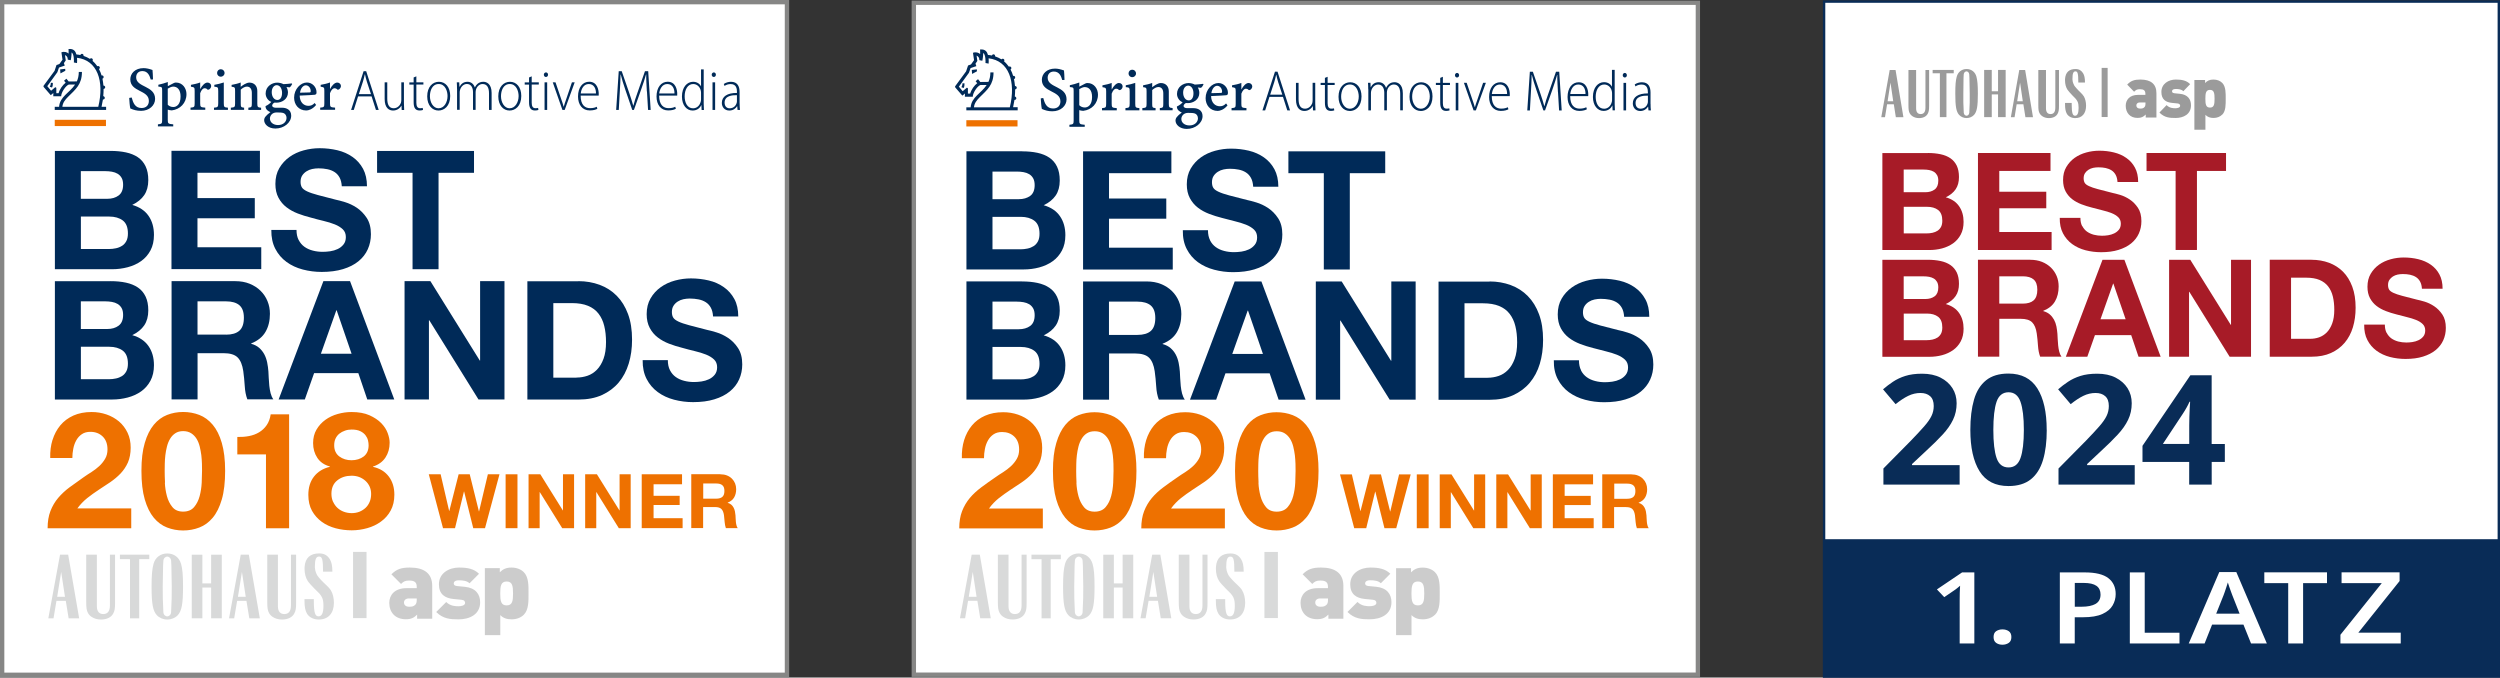 <?xml version="1.0" encoding="UTF-8"?>
<svg id="Ebene_1" data-name="Ebene 1" xmlns="http://www.w3.org/2000/svg" xmlns:xlink="http://www.w3.org/1999/xlink" viewBox="0 0 525.15 142.33">
  <rect x="0" y="0" width="525.15" height="142.33" fill="#333333" stroke="none"/>
  <defs>
    <style>
      .cls-1, .cls-2, .cls-3, .cls-4, .cls-5 {
        fill: none;
      }

      .cls-6 {
        fill: #d8d9d9;
      }

      .cls-2 {
        stroke: #092c57;
        stroke-width: .5px;
      }

      .cls-2, .cls-3, .cls-4, .cls-5 {
        stroke-miterlimit: 10;
      }

      .cls-7 {
        fill: #d9dada;
      }

      .cls-8 {
        fill: #878786;
      }

      .cls-9 {
        fill: #092c57;
      }

      .cls-10 {
        fill: #ccc;
      }

      .cls-11 {
        clip-path: url(#clippath-1);
      }

      .cls-12 {
        clip-path: url(#clippath-3);
      }

      .cls-13 {
        clip-path: url(#clippath-4);
      }

      .cls-14 {
        clip-path: url(#clippath-2);
      }

      .cls-15 {
        clip-path: url(#clippath-6);
      }

      .cls-16 {
        clip-path: url(#clippath-5);
      }

      .cls-17 {
        fill: #9b9b9b;
      }

      .cls-18 {
        fill: #fff;
      }

      .cls-19 {
        fill: #a71b27;
      }

      .cls-20 {
        fill: #ee7100;
      }

      .cls-21 {
        fill: #002a58;
      }

      .cls-3 {
        stroke: #d9dada;
      }

      .cls-3, .cls-5 {
        stroke-width: 2.83px;
      }

      .cls-22 {
        fill: #868685;
      }

      .cls-4 {
        stroke: #9b9b9b;
        stroke-width: 1.26px;
      }

      .cls-5 {
        stroke: #d8d9d9;
      }

      .cls-23 {
        clip-path: url(#clippath);
      }
    </style>
    <clipPath id="clippath">
      <rect class="cls-1" x="382.92" y=".09" width="142.23" height="142.23"/>
    </clipPath>
    <clipPath id="clippath-1">
      <rect class="cls-1" x="382.92" y=".09" width="142.23" height="142.23"/>
    </clipPath>
    <clipPath id="clippath-2">
      <rect class="cls-1" x="382.92" y=".09" width="142.23" height="142.23"/>
    </clipPath>
    <clipPath id="clippath-3">
      <rect class="cls-1" x="382.92" y=".09" width="142.23" height="142.23"/>
    </clipPath>
    <clipPath id="clippath-4">
      <rect class="cls-1" x="382.92" y=".09" width="142.23" height="142.23"/>
    </clipPath>
    <clipPath id="clippath-5">
      <rect class="cls-1" x="382.92" y=".09" width="142.23" height="142.23"/>
    </clipPath>
    <clipPath id="clippath-6">
      <rect class="cls-1" x="382.92" y=".09" width="142.23" height="142.23"/>
    </clipPath>
  </defs>
  <g>
    <path class="cls-18" d="M383.17.34h141.73v141.73h-141.73V.34Z"/>
    <g class="cls-23">
      <g>
        <path class="cls-2" d="M383.17.34h141.73v141.73h-141.73V.34Z"/>
        <path class="cls-19" d="M404.68,49.03c.44,0,.86-.04,1.26-.13s.75-.23,1.06-.43c.3-.2.55-.47.73-.81s.27-.78.27-1.31c0-1.05-.3-1.79-.88-2.24-.59-.45-1.37-.67-2.34-.67h-4.88v5.59h4.79-.01ZM404.42,40.38c.8,0,1.45-.19,1.97-.57.51-.38.77-1,.77-1.85,0-.48-.09-.87-.26-1.17s-.4-.54-.68-.71c-.29-.17-.61-.29-.98-.36s-.76-.1-1.16-.1h-4.19v4.76h4.54,0ZM404.99,32.14c.97,0,1.85.09,2.65.26s1.48.45,2.06.84c.57.39,1.01.91,1.33,1.55.31.65.47,1.45.47,2.4,0,1.03-.23,1.88-.7,2.57-.47.69-1.16,1.25-2.07,1.68,1.26.36,2.19.99,2.81,1.9.62.9.93,1.99.93,3.27,0,1.03-.2,1.92-.6,2.67s-.94,1.36-1.61,1.84c-.68.47-1.45.83-2.31,1.06-.87.23-1.75.34-2.67.34h-9.87v-20.37h9.59,0Z"/>
      </g>
    </g>
    <path class="cls-19" d="M430.73,32.14v3.77h-10.76v4.36h9.87v3.48h-9.87v4.99h10.99v3.77h-15.47v-20.37h15.24Z"/>
    <g class="cls-11">
      <path class="cls-19" d="M437.41,47.49c.25.48.57.86.98,1.16.41.29.89.51,1.44.66.55.14,1.12.21,1.71.21.4,0,.83-.03,1.28-.1.46-.07.88-.2,1.28-.39s.73-.45,1-.78.4-.76.4-1.27c0-.55-.18-1-.53-1.34s-.81-.63-1.38-.86-1.22-.43-1.94-.6-1.46-.36-2.2-.57c-.76-.19-1.5-.42-2.23-.7-.72-.28-1.37-.63-1.94-1.07s-1.03-.99-1.38-1.64c-.35-.66-.53-1.45-.53-2.38,0-1.05.22-1.96.67-2.72.45-.77,1.03-1.41,1.75-1.93.72-.51,1.54-.89,2.45-1.14s1.83-.37,2.74-.37c1.06,0,2.09.12,3.07.36s1.85.62,2.61,1.16c.76.53,1.37,1.21,1.81,2.04.45.83.67,1.83.67,3.01h-4.34c-.04-.61-.17-1.11-.39-1.51s-.51-.71-.87-.94-.78-.39-1.24-.49c-.47-.1-.97-.14-1.53-.14-.36,0-.72.04-1.08.11-.36.08-.69.21-.98.4-.3.19-.54.43-.73.71-.19.29-.29.65-.29,1.08,0,.4.08.72.23.97s.45.47.9.68,1.06.42,1.85.63,1.82.48,3.1.8c.38.08.91.21,1.58.41s1.35.52,2.01.96c.67.44,1.24,1.02,1.73,1.75s.73,1.67.73,2.81c0,.93-.18,1.8-.54,2.6s-.9,1.49-1.61,2.07-1.6,1.03-2.65,1.36-2.28.49-3.67.49c-1.12,0-2.21-.14-3.27-.41-1.06-.28-1.99-.71-2.8-1.3-.81-.59-1.47-1.36-1.93-2.25-.48-.91-.7-2-.68-3.25h4.34c0,.68.12,1.26.37,1.74"/>
    </g>
    <path class="cls-19" d="M450.9,35.91v-3.77h16.7v3.77h-6.11v16.6h-4.48v-16.6h-6.11Z"/>
    <g class="cls-14">
      <path class="cls-19" d="M404.68,71.46c.44,0,.86-.04,1.26-.13s.75-.23,1.06-.43c.3-.2.55-.47.73-.81s.27-.78.27-1.31c0-1.05-.3-1.79-.88-2.24-.59-.45-1.37-.67-2.34-.67h-4.88v5.59h4.79-.01ZM404.42,62.81c.8,0,1.45-.19,1.97-.57.51-.38.77-1,.77-1.85,0-.48-.09-.87-.26-1.17s-.4-.54-.68-.71c-.29-.17-.61-.29-.98-.36s-.76-.1-1.16-.1h-4.19v4.76h4.54,0ZM404.99,54.57c.97,0,1.85.09,2.65.26s1.48.45,2.06.84c.57.39,1.01.91,1.33,1.55.31.65.47,1.45.47,2.4,0,1.03-.23,1.88-.7,2.57-.47.69-1.16,1.25-2.07,1.68,1.26.36,2.19.99,2.81,1.9.62.9.93,1.99.93,3.27,0,1.03-.2,1.92-.6,2.67s-.94,1.36-1.61,1.84c-.68.47-1.45.83-2.31,1.06-.87.23-1.75.34-2.67.34h-9.87v-20.37h9.59,0ZM424.88,63.78c1.03,0,1.8-.23,2.31-.69.51-.46.77-1.2.77-2.22s-.26-1.71-.77-2.16-1.28-.67-2.31-.67h-4.91v5.74h4.91ZM426.48,54.57c.91,0,1.74.15,2.47.44.73.3,1.36.7,1.88,1.21s.92,1.11,1.2,1.78c.28.68.41,1.4.41,2.18,0,1.2-.25,2.24-.76,3.11-.5.88-1.33,1.54-2.47,2v.06c.55.15,1.01.39,1.37.7s.66.69.89,1.11c.23.43.4.9.5,1.41s.17,1.03.21,1.54c.02.32.04.7.06,1.14.02.44.05.89.1,1.34.05.46.12.89.23,1.3.1.41.26.76.47,1.04h-4.48c-.25-.65-.4-1.42-.46-2.31s-.14-1.75-.26-2.57c-.15-1.07-.48-1.85-.97-2.34-.5-.5-1.3-.74-2.42-.74h-4.48v7.96h-4.48v-20.37h10.99Z"/>
    </g>
    <path class="cls-19" d="M446.51,67.06l-2.57-7.48h-.06l-2.65,7.48h5.28ZM446.25,54.57l7.62,20.37h-4.65l-1.54-4.54h-7.62l-1.6,4.54h-4.51l7.7-20.37h4.6ZM460.09,54.57l8.5,13.66h.06v-13.66h4.2v20.37h-4.49l-8.47-13.64h-.06v13.64h-4.19v-20.37h4.45Z"/>
    <g class="cls-12">
      <g>
        <path class="cls-19" d="M485.26,71.17c.65,0,1.28-.1,1.88-.31.61-.21,1.15-.56,1.63-1.04.47-.48.86-1.12,1.14-1.9.29-.78.43-1.73.43-2.85,0-1.03-.1-1.95-.3-2.78s-.53-1.54-.99-2.13-1.06-1.04-1.81-1.36c-.75-.31-1.68-.47-2.78-.47h-3.2v12.84h4ZM485.57,54.57c1.31,0,2.53.21,3.67.63,1.1.41,2.11,1.05,2.94,1.88.83.84,1.47,1.88,1.94,3.14s.7,2.73.7,4.42c0,1.49-.19,2.85-.57,4.11-.38,1.25-.96,2.34-1.73,3.25s-1.73,1.63-2.88,2.15-2.51.78-4.07.78h-8.79v-20.37h8.79ZM501.35,69.92c.25.48.57.86.98,1.16.41.29.89.51,1.44.66.55.14,1.12.21,1.71.21.4,0,.83-.03,1.28-.1.46-.07.88-.2,1.28-.39s.73-.45,1-.78.4-.76.4-1.27c0-.55-.18-1-.53-1.34s-.81-.63-1.38-.86-1.22-.43-1.94-.6-1.46-.36-2.2-.57c-.76-.19-1.5-.42-2.23-.7-.72-.28-1.37-.63-1.94-1.07s-1.03-.99-1.38-1.64c-.35-.66-.53-1.45-.53-2.38,0-1.05.22-1.96.67-2.72.45-.77,1.03-1.41,1.75-1.93.72-.51,1.54-.89,2.46-1.14.91-.25,1.83-.37,2.74-.37,1.06,0,2.09.12,3.07.36s1.85.62,2.61,1.15,1.37,1.21,1.81,2.04c.45.83.67,1.83.67,3.01h-4.34c-.04-.61-.17-1.11-.39-1.51s-.51-.71-.87-.94-.78-.39-1.24-.49c-.47-.1-.97-.14-1.53-.14-.36,0-.72.04-1.08.11-.36.08-.69.21-.99.4-.29.19-.54.43-.73.71-.19.29-.29.65-.29,1.08,0,.4.08.72.23.97s.45.47.9.68,1.07.42,1.86.63,1.82.48,3.1.8c.38.08.91.21,1.58.41s1.35.52,2.01.96c.66.44,1.24,1.02,1.73,1.75s.73,1.67.73,2.81c0,.93-.18,1.8-.54,2.6s-.9,1.49-1.61,2.07-1.6,1.03-2.65,1.36-2.28.49-3.67.49c-1.12,0-2.21-.14-3.27-.41-1.06-.28-1.99-.71-2.8-1.3-.81-.59-1.47-1.36-1.93-2.25-.48-.91-.7-2-.68-3.25h4.34c0,.68.12,1.26.37,1.74"/>
        <path class="cls-17" d="M450.67,21.52h-1.17c-.46,0-.74.26-.74.63s.26.66.77.66c.45,0,.67-.04.92-.29.17-.16.23-.41.23-.79v-.21h-.01ZM450.73,24.69v-.64c-.47.48-.89.72-1.7.72s-1.4-.26-1.83-.7c-.44-.46-.67-1.12-.67-1.85,0-1.19.78-2.29,2.59-2.29h1.54v-.21c0-.72-.34-.98-1.15-.98-.6,0-.85.15-1.22.53l-1.45-1.5c.78-.81,1.49-1.06,2.78-1.06,2.18,0,3.36.94,3.36,2.86v5.12h-2.27.02ZM456.93,24.78c-1.15,0-2.27-.06-3.32-1.14l1.5-1.56c.64.66,1.46.66,1.86.66.34,0,.99-.1.99-.51,0-.22-.1-.46-.55-.5l-1.18-.12c-1.32-.13-2.21-.75-2.21-2.29,0-1.74,1.52-2.61,3.03-2.61,1.25,0,2.26.19,3.01.97l-1.43,1.48c-.38-.4-1.02-.47-1.62-.47s-.75.28-.75.46c0,.09-.03.38.5.44l1.18.12c1.6.16,2.3,1.14,2.3,2.41,0,1.86-1.53,2.67-3.3,2.67M464.23,18.88c-.87,0-.97.72-.97,1.86s.1,1.86.97,1.86.96-.72.96-1.86-.1-1.86-.96-1.86M466.81,24.06c-.44.46-1.11.72-1.84.72s-1.28-.22-1.7-.66v3.13h-2.32v-10.45h2.25v.64c.47-.49.97-.73,1.76-.73.74,0,1.42.26,1.86.72.75.78.71,2.16.71,3.32s.04,2.54-.71,3.32"/>
      </g>
    </g>
    <path class="cls-4" d="M442.1,14.26v10.32"/>
    <path class="cls-17" d="M396.95,14.7l-1.77,9.92h.78l.44-2.72h1.41l.43,2.72h1.59l-1.65-9.92h-1.23ZM397.12,17.39l.57,3.88h-1.18l.6-3.88h.01ZM405.97,14.69v.7h1.52v9.22h1.38v-9.22h1.53v-.7h-4.43Z"/>
    <g class="cls-13">
      <path class="cls-17" d="M415.17,16.11c-.27-1-1.06-1.61-2.07-1.61s-1.8.61-2.07,1.61c-.22.8-.3,1.77-.3,3.55,0,2.71.2,3.79.79,4.46.39.43.96.68,1.58.68s1.19-.25,1.58-.68c.59-.67.79-1.75.79-4.46,0-1.79-.09-2.75-.3-3.55M413.76,21.52l-.09,2.17c-.04.45-.38.62-.58.62s-.54-.18-.58-.62l-.09-2.17v-1.86l.04-3.26c0-.27.03-.53.04-.79.04-.43.38-.62.58-.62s.54.19.58.62c.02.25.04.52.04.79l.06,3.26v1.86Z"/>
    </g>
    <path class="cls-17" d="M419.71,14.69v4.48h-1.32v-4.48h-1.6v9.92h1.6v-4.78h1.32v4.78h1.6v-9.92h-1.6ZM424.17,14.7l-1.77,9.92h.78l.44-2.72h1.41l.43,2.72h1.59l-1.65-9.92h-1.23ZM424.34,17.39l.57,3.88h-1.18l.6-3.88h.01Z"/>
    <g class="cls-16">
      <path class="cls-17" d="M405.23,14.69v7.53c0,.83-.06,1.22-.26,1.61-.29.62-.98.98-1.85.98-.56,0-1.05-.15-1.44-.43-.22-.15-.39-.34-.52-.58-.22-.4-.27-.8-.27-1.75v-7.35h1.61v8.06c0,.82.37,1.2.96,1.2.65,0,1-.43,1-1.35v-7.91h.77ZM432.51,14.69v7.53c0,.83-.06,1.22-.26,1.61-.29.62-.98.98-1.85.98-.56,0-1.05-.15-1.44-.43-.22-.15-.39-.34-.52-.58-.22-.4-.27-.8-.27-1.75v-7.35h1.61v8.06c0,.82.37,1.2.96,1.2.65,0,1-.43,1-1.35v-7.91h.77,0ZM437.72,20.23c-.31-.53-.93-.98-1.47-1.61-.62-.68-.61-.8-.74-1.11-.09-.22-.15-.47-.17-.82v-.06c0-1.14.15-1.64.63-1.64s.59.45.6,2.35h1.4c0-.93-.12-1.5-.4-1.96-.35-.55-.81-.88-1.59-.88-1.34,0-2.1.68-2.2,2.11v.28c0,.74.17,1.4.49,1.92.34.54,1.76,1.95,1.76,1.95.17.21.3.42.4.62.14.34.2.7.2,1.29,0,1.15-.26,1.64-.74,1.64s-.71-.46-.71-2.41v-.28h-1.4v.24c0,1,.12,1.59.4,2.07.35.55.98.88,1.75.88,1.42,0,2.27-.98,2.27-2.6,0-.76-.17-1.45-.47-1.98"/>
    </g>
    <path class="cls-9" d="M411.68,101.79h-16.05v-3.38l5.75-5.82c1.16-1.2,2.09-2.2,2.8-3.01s1.22-1.53,1.54-2.19c.32-.65.48-1.36.48-2.11,0-.92-.25-1.61-.76-2.06-.5-.45-1.18-.67-2.04-.67s-1.74.2-2.57.61c-.84.41-1.71.99-2.64,1.74l-2.64-3.12c.64-.56,1.34-1.09,2.09-1.59s1.61-.91,2.59-1.22,2.15-.47,3.52-.47c1.5,0,2.79.27,3.87.82s1.92,1.29,2.51,2.22.88,1.99.88,3.17c0,1.26-.25,2.42-.76,3.47-.5,1.05-1.23,2.09-2.19,3.12-.95,1.03-2.11,2.17-3.46,3.41l-2.96,2.77v.22h10v4.08h.04ZM429.94,90.31c0,2.46-.26,4.58-.79,6.33-.53,1.76-1.38,3.11-2.56,4.05s-2.74,1.41-4.69,1.41c-2.76,0-4.79-1.04-6.08-3.12s-1.93-4.97-1.93-8.68c0-2.46.26-4.58.77-6.35.51-1.77,1.36-3.12,2.54-4.07,1.18-.94,2.74-1.41,4.69-1.41,2.74,0,4.77,1.04,6.08,3.12s1.96,4.98,1.96,8.71h0ZM418.72,90.31c0,2.62.23,4.58.68,5.9s1.29,1.98,2.51,1.98,2.04-.65,2.51-1.96.71-3.28.71-5.92-.24-4.59-.71-5.92-1.31-1.99-2.51-1.99-2.06.67-2.51,1.99c-.45,1.33-.68,3.3-.68,5.92M448.45,101.79h-16.04v-3.38l5.75-5.82c1.16-1.2,2.09-2.2,2.8-3.01s1.22-1.53,1.54-2.19c.32-.65.48-1.36.48-2.11,0-.92-.25-1.61-.76-2.06-.5-.45-1.18-.67-2.04-.67s-1.74.2-2.57.61c-.84.41-1.71.99-2.64,1.74l-2.64-3.12c.64-.56,1.34-1.09,2.09-1.59s1.61-.91,2.59-1.22,2.15-.47,3.52-.47c1.5,0,2.79.27,3.87.82s1.92,1.29,2.51,2.22.88,1.99.88,3.17c0,1.26-.25,2.42-.76,3.47-.5,1.05-1.23,2.09-2.19,3.12-.95,1.03-2.11,2.17-3.46,3.41l-2.96,2.77v.22h10v4.08h.03ZM467.36,97.03h-2.77v4.76h-4.73v-4.76h-9.81v-3.38l10.06-14.82h4.47v14.44h2.77v3.76h.01ZM459.87,93.27v-3.89c0-.49,0-1.09.03-1.8.02-.71.05-1.37.08-1.98s.06-1.01.08-1.21h-.13c-.19.43-.4.85-.63,1.25-.23.41-.48.83-.76,1.25l-4.21,6.37h5.54ZM382.92,113.27h142.23v29.06h-142.23v-29.06Z"/>
    <g class="cls-15">
      <path class="cls-18" d="M414.73,135.16h-3.08v-9.3c0-.45,0-.92.02-1.42s.04-.97.07-1.4c-.16.14-.36.31-.6.5-.24.2-.49.38-.77.56l-1.96,1.34-1.54-1.63,5.29-3.57h2.57v14.92ZM418.77,133.82c0-.58.18-1,.55-1.24s.8-.37,1.31-.37.95.12,1.32.37.56.66.56,1.24-.19.98-.56,1.23-.82.38-1.32.38-.94-.12-1.31-.38-.55-.66-.55-1.23M437.91,120.24c2.27,0,3.92.4,4.96,1.2s1.55,1.92,1.55,3.35c0,.85-.21,1.64-.64,2.38-.42.74-1.14,1.34-2.14,1.8s-2.36.69-4.08.69h-1.74v5.5h-3.13v-14.92h5.22ZM437.72,122.45h-1.89v5h1.42c1.27,0,2.26-.2,2.95-.6s1.04-1.05,1.04-1.95c0-.82-.29-1.44-.86-1.84s-1.46-.61-2.67-.61h0ZM447.39,135.16v-14.92h3.13v12.67h7.3v2.26h-10.43ZM472.85,135.16l-1.59-3.95h-6.59l-1.57,3.95h-3.33l6.41-14.99h3.58l6.41,14.99h-3.33.01ZM470.45,128.91l-1.52-3.85c-.07-.18-.16-.44-.29-.78s-.25-.69-.37-1.04c-.11-.35-.21-.65-.29-.89-.08.29-.18.62-.31.98s-.24.7-.34,1.02c-.11.32-.19.56-.26.71l-1.54,3.85h4.92ZM483.79,135.16h-3.13v-12.67h-5.02v-2.26h13.17v2.26h-5.02v12.67ZM504.31,135.16h-12.68v-1.82l8.69-10.85h-8.45v-2.26h12.19v1.82l-8.67,10.85h8.91v2.26h0Z"/>
    </g>
  </g>
  <g>
    <rect class="cls-18" x=".43" y=".4" width="165.08" height="141.27"/>
    <g>
      <path class="cls-10" d="M87.62,129.98v-.87c-.65.65-1.24.97-2.37.97-1.07,0-1.96-.35-2.55-.95-.61-.62-.93-1.5-.93-2.49,0-1.6,1.09-3.09,3.62-3.09h2.15v-.28c0-.97-.48-1.32-1.6-1.32-.83,0-1.18.2-1.7.71l-2.02-2.02c1.09-1.09,2.08-1.42,3.88-1.42,3.04,0,4.69,1.26,4.69,3.85v6.9h-3.17ZM87.53,125.71h-1.64c-.63,0-1.03.35-1.03.85s.36.89,1.07.89c.63,0,.93-.06,1.29-.4.24-.22.32-.55.32-1.07v-.28h0Z"/>
      <path class="cls-10" d="M96.26,130.1c-1.6,0-3.17-.08-4.63-1.54l2.1-2.1c.89.89,2.04.89,2.59.89.48,0,1.38-.13,1.38-.69,0-.3-.14-.62-.77-.67l-1.64-.16c-1.84-.18-3.09-1.01-3.09-3.09,0-2.35,2.12-3.52,4.23-3.52,1.74,0,3.15.26,4.19,1.31l-1.99,2c-.53-.54-1.43-.63-2.26-.63s-1.05.38-1.05.62c0,.12-.04.51.7.59l1.64.16c2.23.22,3.2,1.54,3.2,3.24,0,2.51-2.13,3.6-4.6,3.6h0Z"/>
      <path class="cls-10" d="M110.03,129.13c-.61.62-1.54.97-2.57.97s-1.78-.29-2.37-.89v4.21h-3.24v-14.08h3.14v.87c.65-.65,1.35-.99,2.45-.99,1.03,0,1.98.35,2.59.97,1.05,1.05.99,2.91.99,4.47s.06,3.42-.99,4.47h0ZM106.43,122.15c-1.21,0-1.35.97-1.35,2.51s.14,2.51,1.35,2.51,1.34-.97,1.34-2.51-.14-2.51-1.34-2.51Z"/>
    </g>
    <g>
      <path class="cls-21" d="M23.21,31.7c1.18,0,2.26.1,3.24.31.98.21,1.81.55,2.51,1.02s1.24,1.11,1.62,1.9c.38.79.57,1.76.57,2.92,0,1.25-.29,2.3-.85,3.13-.57.84-1.41,1.52-2.52,2.06,1.53.44,2.67,1.21,3.43,2.31.76,1.1,1.13,2.43,1.13,3.99,0,1.25-.24,2.34-.73,3.26-.49.91-1.14,1.66-1.96,2.24-.82.58-1.76,1.01-2.82,1.29-1.06.28-2.14.42-3.26.42h-12.04v-24.85h11.7ZM22.52,41.76c.98,0,1.77-.23,2.4-.7s.94-1.22.94-2.26c0-.58-.1-1.06-.31-1.43s-.49-.66-.84-.87c-.35-.21-.75-.35-1.2-.43-.45-.08-.92-.12-1.41-.12h-5.12v5.81h5.53ZM22.83,52.31c.53,0,1.04-.05,1.53-.16.49-.1.91-.28,1.29-.52s.66-.57.89-.99c.22-.42.33-.95.33-1.6,0-1.27-.36-2.19-1.08-2.73-.72-.54-1.67-.82-2.85-.82h-5.95v6.82h5.85Z"/>
      <path class="cls-21" d="M54.6,31.7v4.59h-13.12v5.32h12.04v4.24h-12.04v6.09h13.4v4.59h-18.86v-24.85h18.58Z"/>
      <path class="cls-21" d="M62.75,50.43c.3.58.7,1.05,1.2,1.41s1.09.63,1.76.8c.67.18,1.37.26,2.09.26.49,0,1.01-.04,1.57-.12.55-.08,1.08-.24,1.57-.47s.89-.55,1.22-.96.49-.92.49-1.55c0-.67-.21-1.22-.64-1.63-.43-.41-.99-.76-1.69-1.04s-1.49-.52-2.37-.73c-.88-.21-1.77-.44-2.68-.7-.93-.23-1.84-.52-2.71-.85-.88-.34-1.67-.77-2.37-1.31-.7-.53-1.26-1.2-1.69-2s-.65-1.77-.65-2.9c0-1.27.27-2.38.82-3.32s1.26-1.72,2.14-2.35c.88-.63,1.88-1.09,2.99-1.39,1.12-.3,2.23-.45,3.34-.45,1.3,0,2.54.15,3.74.43,1.2.29,2.26.76,3.18,1.41.93.65,1.66,1.48,2.21,2.49.54,1.01.82,2.23.82,3.67h-5.29c-.05-.74-.2-1.36-.47-1.85-.27-.49-.62-.87-1.06-1.15-.44-.28-.95-.48-1.51-.59-.57-.12-1.19-.18-1.86-.18-.44,0-.88.05-1.32.14-.44.09-.84.26-1.2.49-.36.23-.66.52-.89.87s-.35.79-.35,1.32c0,.49.09.88.28,1.18.18.3.55.58,1.1.84.54.26,1.3.51,2.26.77.96.26,2.22.58,3.77.98.46.09,1.11.26,1.93.51s1.64.63,2.45,1.16c.81.54,1.51,1.25,2.1,2.14.59.89.89,2.04.89,3.43,0,1.13-.22,2.19-.66,3.17-.44.98-1.1,1.82-1.96,2.52-.87.71-1.95,1.26-3.24,1.65s-2.78.59-4.47.59c-1.37,0-2.7-.17-3.99-.51-1.29-.34-2.43-.87-3.41-1.59-.99-.72-1.77-1.63-2.35-2.75s-.86-2.43-.84-3.97h5.29c0,.84.15,1.54.45,2.12h0Z"/>
      <path class="cls-21" d="M79.21,36.3v-4.59h20.36v4.59h-7.45v20.25h-5.46v-20.25h-7.45Z"/>
    </g>
    <g>
      <path class="cls-21" d="M23.21,59.06c1.18,0,2.26.1,3.24.31.98.21,1.81.55,2.51,1.02s1.24,1.11,1.62,1.9c.38.79.57,1.76.57,2.92,0,1.25-.29,2.3-.85,3.13-.57.84-1.41,1.52-2.52,2.06,1.53.44,2.67,1.21,3.43,2.32.76,1.1,1.13,2.43,1.13,3.99,0,1.25-.24,2.34-.73,3.26-.49.91-1.14,1.66-1.96,2.24-.82.58-1.76,1.01-2.82,1.29-1.06.28-2.14.42-3.26.42h-12.04v-24.85h11.7ZM22.52,69.11c.98,0,1.77-.23,2.4-.7s.94-1.22.94-2.26c0-.58-.1-1.06-.31-1.43-.21-.37-.49-.66-.84-.87-.35-.21-.75-.35-1.2-.43s-.92-.12-1.41-.12h-5.12v5.81s5.53,0,5.53,0ZM22.83,79.66c.53,0,1.04-.05,1.53-.16.49-.1.91-.28,1.29-.52s.66-.57.89-.99c.22-.42.33-.95.33-1.6,0-1.27-.36-2.19-1.08-2.73-.72-.54-1.67-.82-2.85-.82h-5.95v6.82h5.85Z"/>
      <path class="cls-21" d="M49.42,59.06c1.12,0,2.12.18,3.01.54.89.36,1.66.85,2.3,1.48.64.63,1.12,1.35,1.46,2.18.34.82.51,1.71.51,2.66,0,1.46-.31,2.73-.93,3.79-.62,1.07-1.62,1.88-3.01,2.43v.07c.67.18,1.23.47,1.67.85.44.38.8.84,1.08,1.35.28.52.48,1.1.61,1.72.13.63.21,1.25.26,1.88.02.4.05.86.07,1.39.02.54.07,1.08.12,1.63.06.55.15,1.09.28,1.59s.32.92.57,1.27h-5.46c-.3-.79-.49-1.73-.55-2.82s-.18-2.13-.31-3.13c-.19-1.3-.58-2.25-1.18-2.85-.6-.6-1.59-.9-2.96-.9h-5.46v9.71h-5.46v-24.85h13.4-.01ZM47.47,70.3c1.25,0,2.2-.28,2.82-.84.62-.55.94-1.46.94-2.71s-.32-2.08-.94-2.63c-.63-.54-1.57-.82-2.82-.82h-5.98v6.99s5.98,0,5.98,0Z"/>
      <path class="cls-21" d="M73.53,59.06l9.29,24.85h-5.67l-1.88-5.53h-9.29l-1.95,5.53h-5.5l9.4-24.85h5.6,0ZM73.85,74.3l-3.13-9.12h-.07l-3.24,9.12h6.44Z"/>
      <path class="cls-21" d="M90.41,59.06l10.37,16.67h.07v-16.67h5.12v24.85h-5.46l-10.34-16.64h-.07v16.64h-5.12v-24.85h5.43Z"/>
      <path class="cls-21" d="M121.49,59.06c1.6,0,3.09.26,4.47.77,1.38.51,2.57,1.27,3.59,2.3s1.8,2.3,2.37,3.83c.57,1.53.85,3.33.85,5.4,0,1.81-.23,3.48-.7,5.01s-1.16,2.85-2.1,3.97-2.11,1.99-3.51,2.63c-1.4.64-3.06.96-4.96.96h-10.72v-24.85h10.72,0ZM121.11,79.31c.79,0,1.56-.13,2.3-.38s1.4-.68,1.98-1.27,1.04-1.36,1.39-2.31c.35-.95.52-2.11.52-3.48,0-1.25-.12-2.38-.37-3.39-.24-1.01-.65-1.87-1.2-2.59s-1.29-1.27-2.21-1.65-2.05-.57-3.39-.57h-3.9v15.66h4.87,0Z"/>
      <path class="cls-21" d="M140.74,77.78c.3.58.7,1.05,1.2,1.41.5.36,1.09.63,1.76.8.67.18,1.37.26,2.09.26.49,0,1.01-.04,1.57-.12.55-.08,1.08-.24,1.57-.47s.89-.55,1.22-.96c.32-.41.49-.92.49-1.55,0-.67-.21-1.22-.64-1.63-.43-.41-.99-.76-1.69-1.04s-1.49-.52-2.37-.73c-.88-.21-1.77-.44-2.68-.7-.93-.23-1.84-.52-2.71-.85-.88-.34-1.67-.77-2.37-1.31-.7-.53-1.26-1.2-1.69-2s-.65-1.77-.65-2.9c0-1.27.27-2.38.82-3.32.54-.94,1.26-1.72,2.14-2.35s1.88-1.09,2.99-1.39,2.23-.45,3.34-.45c1.3,0,2.54.15,3.74.43s2.26.76,3.18,1.41c.93.65,1.66,1.48,2.21,2.49s.82,2.23.82,3.67h-5.29c-.05-.74-.2-1.36-.47-1.85-.27-.49-.62-.87-1.06-1.15-.44-.28-.95-.48-1.51-.59s-1.19-.18-1.86-.18c-.44,0-.88.05-1.32.14s-.84.26-1.2.49c-.36.23-.66.52-.88.87-.23.35-.35.79-.35,1.32,0,.49.09.88.28,1.18.18.3.55.58,1.1.84.54.26,1.3.51,2.26.77.96.26,2.22.58,3.77.98.46.09,1.11.26,1.93.51.82.24,1.64.63,2.45,1.16.81.54,1.51,1.24,2.1,2.14.59.89.89,2.04.89,3.43,0,1.13-.22,2.19-.66,3.17s-1.1,1.82-1.96,2.52c-.87.71-1.95,1.26-3.24,1.65-1.29.4-2.78.59-4.47.59-1.37,0-2.7-.17-3.99-.51-1.29-.34-2.43-.87-3.41-1.59-.99-.72-1.77-1.63-2.35-2.75-.58-1.12-.86-2.43-.84-3.97h5.29c0,.84.15,1.54.45,2.12h-.01Z"/>
    </g>
    <g>
      <g>
        <path class="cls-21" d="M29.58,23.28c-.87,0-1.55-.2-2.21-.5-.13-.6-.18-1.4-.23-2.21l.52-.09c.3,1.12.71,2.21,2.08,2.21.96,0,1.53-.59,1.53-1.49,0-2.35-3.9-1.82-3.9-4.54,0-1.23,1.01-2.35,2.79-2.35.6,0,1.23.16,1.87.39.04.48.09,1.03.11,1.99l-.48.02c-.23-.8-.6-1.78-1.76-1.78-.87,0-1.3.6-1.3,1.31,0,2.17,3.98,1.71,3.98,4.54,0,1.35-1.21,2.51-2.99,2.51h0ZM36.09,23.19c-.37-.02-.66-.09-.85-.16v2.15c0,.77.09.85,1.15.94v.43h-3.22v-.43c.82-.09.89-.16.89-.94v-6.1c0-.8-.02-.82-.8-.89v-.39c.68-.13,1.32-.34,1.99-.57v.87l1.23-.64c.16-.09.32-.12.48-.12,1.41,0,2.21,1.23,2.21,2.42,0,1.92-1.37,3.22-3.08,3.43h0ZM36.39,18.19c-.37,0-.85.25-1.15.43v3.38c.26.27.66.48,1.16.48.66,0,1.53-.5,1.53-2.21,0-1.44-.68-2.08-1.55-2.08ZM43.51,18.76c-.13-.18-.32-.23-.55-.23-.3,0-.66.34-.91,1.05v2.12c0,.77.09.84,1.07.91v.46h-3.1v-.46c.78-.07.87-.13.87-.91v-2.58c0-.78-.07-.78-.78-.91v-.39c.68-.13,1.35-.27,1.94-.5v1.37h.02c.41-.75.98-1.35,1.51-1.35.46,0,.78.34.78.71,0,.52-.55.98-.85.71h0ZM44.95,23.08v-.46c.78-.07.89-.13.89-.96v-2.47c0-.89-.07-.89-.82-.98v-.39c.71-.13,1.41-.3,1.99-.5v4.34c0,.82.07.89.87.96v.46h-2.93,0ZM46.37,16.11c-.43,0-.77-.34-.77-.77,0-.46.34-.8.77-.8.46,0,.8.34.8.8,0,.43-.34.77-.8.77ZM52.17,23.08v-.46c.64-.07.73-.13.73-.87v-2.24c0-.82-.37-1.32-1.05-1.32-.43,0-.94.32-1.28.64v2.92c0,.73.07.8.71.87v.46h-2.79v-.46c.78-.07.89-.13.89-.87v-2.62c0-.78-.04-.82-.73-.91v-.39c.68-.13,1.33-.27,1.91-.5v.91c.3-.25,1.16-.89,1.82-.89,1.03,0,1.67.71,1.67,1.76v2.65c0,.73.12.8.8.87v.46h-2.7,0ZM60.83,18.35l-.66-.07c.18.25.32.76.32,1.14,0,1.4-1.26,2.15-2.4,2.15-.07,0-.25-.02-.41-.02-.27.09-.51.41-.51.62s.21.46.76.46h1.37c.8,0,1.87.38,1.87,1.67,0,1.46-1.53,2.7-3.31,2.7-1.55,0-2.37-.96-2.37-1.74,0-.5.25-.89,1.32-1.71-.38-.13-1.07-.53-1.03-1.26.52-.23,1.01-.63,1.21-.89-.62-.2-1.19-.93-1.19-1.76,0-1.48,1.32-2.28,2.42-2.28.48,0,.94.12,1.32.32.59-.02,1.19-.09,1.74-.16l.09.14c-.09.21-.34.59-.55.71h0ZM59.57,23.76c-.32-.12-.76-.14-1.46-.14-.98,0-1.41.73-1.41,1.28,0,.77.68,1.37,1.71,1.37,1.14,0,1.78-.75,1.78-1.51,0-.48-.27-.87-.62-1ZM58.11,17.89c-.48,0-1.03.5-1.03,1.46s.5,1.65,1.19,1.65c.5,0,.98-.43.98-1.49,0-.89-.43-1.62-1.14-1.62ZM66.17,19.9c-.21.02-1.78.14-3.22.18.04,1.51.94,2.15,1.83,2.15.5,0,.87-.13,1.32-.59l.3.41c-.75.93-1.65,1.16-2.06,1.16-1.62,0-2.56-1.24-2.56-2.7,0-1.78,1.35-3.18,2.7-3.18,1.12,0,2.01.96,2.01,2.03,0,.34-.07.48-.32.52h0ZM64.23,17.92c-.52,0-1.07.57-1.21,1.55l1.96-.05c.25,0,.29-.07.29-.29,0-.62-.43-1.21-1.05-1.21ZM70.81,18.76c-.16-.16-.37-.23-.55-.23-.3,0-.69.34-.94,1.05v2.12c0,.77.09.84,1.07.91v.46h-3.13v-.46c.8-.07.87-.13.87-.91v-2.58c0-.78-.05-.78-.77-.91v-.39c.73-.13,1.37-.27,1.96-.5v1.37h.02c.39-.75.96-1.35,1.51-1.35.43,0,.77.34.77.71,0,.52-.57.98-.82.71h0Z"/>
        <path class="cls-20" d="M11.5,26.48v-1.32h10.76v1.32s-10.76,0-10.76,0Z"/>
        <path class="cls-21" d="M11.5,23.1v-.66h.91c.16-2.15,2.21-2.95,3.36-4.68h-1.32c-.64.23-1.6,1.65-1.6,2.46h-1.66l.02-.68-.55.45-1.46-1.69s-.07-.09-.07-.16.02-.12.02-.12l2.31-3.13.41-1.23.62-.23.64-.89-.23-1.55c.62-.23,1.21-.02,1.51.27.02-.46-.02-.96-.02-.96,1.1-.12,1.48.48,1.66,1.14.3.02.57.07.82.12.05-.13.18-.25.34-.25.21,0,.34.16.34.34v.09c.48.16.93.39,1.34.63.07-.09.16-.13.27-.13.21,0,.34.16.34.34,0,.09-.02.16-.07.21.39.32.71.71,1.01,1.12.05-.02.12-.04.16-.04.21,0,.37.16.37.34,0,.13-.07.25-.18.3.23.41.41.87.55,1.35.02-.02.07-.02.09-.02.21,0,.34.16.34.34s-.12.32-.25.34c.09.48.16.96.21,1.46.21,0,.37.16.37.34,0,.21-.16.34-.34.37,0,.48-.02,1.01-.07,1.51.18.02.32.18.32.37s-.16.34-.37.34h-.02c-.09.5-.18,1-.29,1.53h.96v.66h-10.78v.02ZM16.18,12.16c.02.23.02.41.02.59,0,.27-.02.5-.02.5l-.66-.12c.02-.23.07-1.78-.48-2.12,0,0,0,.82-.18,1.64l-.62-.12c0-.57-.25-.8-.59-.96l.16,1.12-.39.57.18.52-1.21.41-.34.98-2.12,2.93.8.96.89-.75.21.14v1.12h.48c.21-.8.87-1.74,1.48-2.2l-.34-.41.5-.43.48.59s1.71,0,1.71-.02c.25-.55.41-1.21.41-1.99h.66c0,2.61-1.3,3.63-2.92,5.23-.6.6-1.12,1.23-1.19,2.1h7.54c1.33-5.46-.23-9.8-4.45-10.3h0ZM10.92,18.39l-.48-.18c.16-.23.25-.55.25-.82l.41.02c.02.3-.02.75-.18.98h0ZM12.7,15.42l-.07-.84,1.07-.12.02.41-1.02.55h0Z"/>
      </g>
      <g>
        <path class="cls-21" d="M75.22,20.25l-.9,2.84h-.57l2.63-8.14h.54l2.63,8.14h-.58l-.91-2.84s-2.86,0-2.86,0ZM77.93,19.78l-.86-2.6c-.18-.58-.29-1.04-.4-1.56h-.04c-.11.53-.24,1.01-.4,1.55l-.85,2.61h2.55Z"/>
        <path class="cls-21" d="M84.85,21.67c0,.55.02,1,.05,1.43h-.52l-.04-.9h-.02c-.24.43-.83,1.02-1.75,1.02-.8,0-1.77-.48-1.77-2.43v-3.49h.55v3.38c0,1.18.31,2.06,1.35,2.06.8,0,1.33-.63,1.51-1.12.05-.18.09-.39.09-.62v-3.7h.55v4.37h0Z"/>
        <path class="cls-21" d="M87.46,16.03v1.27h1.48v.46h-1.48v3.82c0,.76.24,1.15.78,1.15.26,0,.43-.02.55-.07l.07.43c-.17.07-.4.12-.71.12-.4,0-.73-.12-.93-.38-.24-.29-.33-.74-.33-1.38v-3.68h-.9v-.46h.9v-1.04l.56-.23h0Z"/>
        <path class="cls-21" d="M92.11,23.22c-1.31,0-2.37-1.08-2.37-2.98,0-2.03,1.17-3.06,2.45-3.06,1.37,0,2.38,1.1,2.38,2.98,0,2.15-1.29,3.06-2.45,3.06h-.01,0ZM92.15,22.74c1.14,0,1.86-1.24,1.86-2.57,0-1.01-.47-2.52-1.85-2.52s-1.85,1.4-1.85,2.56c0,1.29.7,2.54,1.82,2.54h.01,0Z"/>
        <path class="cls-21" d="M96,18.67c0-.6-.02-.93-.05-1.38h.52l.04.95h.02c.32-.62.84-1.06,1.69-1.06.7,0,1.29.45,1.51,1.17h.02c.17-.34.38-.59.58-.76.34-.27.69-.41,1.22-.41.58,0,1.72.35,1.72,2.34v3.57h-.55v-3.48c0-1.16-.38-1.96-1.35-1.96-.64,0-1.17.49-1.37,1.12-.05.18-.09.37-.09.58v3.73h-.55v-3.71c0-.96-.4-1.73-1.29-1.73-.69,0-1.26.57-1.44,1.28-.05.16-.07.35-.07.54v3.61h-.55v-4.42h0Z"/>
        <path class="cls-21" d="M107.04,23.22c-1.31,0-2.37-1.08-2.37-2.98,0-2.03,1.17-3.06,2.45-3.06,1.36,0,2.38,1.1,2.38,2.98,0,2.15-1.29,3.06-2.46,3.06h-.01,0ZM107.08,22.74c1.13,0,1.86-1.24,1.86-2.57,0-1.01-.47-2.52-1.85-2.52s-1.85,1.4-1.85,2.56c0,1.29.7,2.54,1.82,2.54h.01,0Z"/>
        <path class="cls-21" d="M111.69,16.03v1.27h1.49v.46h-1.49v3.82c0,.76.24,1.15.79,1.15.25,0,.43-.02.55-.07l.07.43c-.17.07-.4.12-.71.12-.4,0-.73-.12-.93-.38-.24-.29-.33-.74-.33-1.38v-3.68h-.91v-.46h.91v-1.04l.55-.23h0Z"/>
        <path class="cls-21" d="M114.66,16.17c-.24,0-.42-.22-.42-.48s.19-.48.45-.48.43.22.43.48-.17.48-.45.48h-.02,0ZM114.39,23.09v-5.8h.55v5.8h-.55Z"/>
        <path class="cls-21" d="M116.69,17.29l1.23,3.62c.18.49.34.99.47,1.48h.04c.12-.46.3-.97.48-1.48l1.23-3.62h.58l-2.1,5.8h-.48l-2.03-5.8h.59Z"/>
        <path class="cls-21" d="M121.97,20.09c0,2.01.95,2.63,1.98,2.63.71,0,1.12-.15,1.4-.3l.13.43c-.24.15-.78.35-1.6.35-1.56,0-2.46-1.21-2.46-2.93,0-1.91.98-3.1,2.34-3.1,1.68,0,2.01,1.66,2.01,2.56,0,.15,0,.24-.01.35h-3.79.01ZM125.19,19.64c.02-.99-.4-1.99-1.51-1.99s-1.59,1.09-1.69,1.99h3.2Z"/>
        <path class="cls-21" d="M135.88,19.22c-.07-1.23-.16-2.67-.13-3.57h-.05c-.26.9-.55,1.85-.98,3.04l-1.56,4.41h-.35l-1.46-4.27c-.43-1.27-.74-2.26-.96-3.18h-.04c-.01.97-.07,2.34-.16,3.68l-.21,3.77h-.55l.54-8.14h.63l1.57,4.54c.35,1.06.62,1.85.84,2.68h.04c.2-.8.45-1.57.84-2.66l1.59-4.56h.68l.52,8.14h-.55l-.23-3.88h0Z"/>
        <path class="cls-21" d="M138.46,20.09c0,2.01.95,2.63,1.98,2.63.71,0,1.11-.15,1.4-.3l.13.43c-.24.15-.79.35-1.6.35-1.56,0-2.46-1.21-2.46-2.93,0-1.91.98-3.1,2.34-3.1,1.68,0,2.01,1.66,2.01,2.56,0,.15,0,.24-.01.35h-3.79ZM141.68,19.64c.02-.99-.4-1.99-1.51-1.99s-1.59,1.09-1.7,1.99h3.21Z"/>
        <path class="cls-21" d="M147.82,14.58v7.21c0,.38.02.96.05,1.31h-.49l-.04-1h-.04c-.26.58-.87,1.12-1.81,1.12-1.24,0-2.24-1.1-2.24-2.94,0-1.98,1.08-3.1,2.34-3.1.8,0,1.39.41,1.65.94h.02v-3.54h.55,0ZM147.26,19.55c0-.15-.01-.34-.05-.49-.15-.77-.77-1.41-1.59-1.41-1.15,0-1.8,1.15-1.8,2.59,0,1.31.55,2.51,1.76,2.51.68,0,1.37-.43,1.63-1.45.04-.15.05-.29.05-.46v-1.28Z"/>
        <path class="cls-21" d="M149.93,16.17c-.24,0-.43-.22-.43-.48s.2-.48.45-.48.43.22.43.48-.17.48-.45.48h-.01,0ZM149.67,23.09v-5.8h.55v5.8h-.55Z"/>
        <path class="cls-21" d="M155.37,21.74c0,.45.01.93.07,1.35h-.51l-.07-.77h-.04c-.26.45-.82.9-1.62.9-1.02,0-1.57-.76-1.57-1.6,0-1.35,1.14-2.11,3.18-2.1v-.17c0-.7-.12-1.7-1.34-1.69-.43,0-.9.12-1.27.39l-.16-.41c.43-.3,1-.46,1.51-.46,1.4,0,1.81,1.01,1.81,2.16v2.4h0ZM154.81,19.99c-1.01-.02-2.6.12-2.6,1.56,0,.85.51,1.2,1.05,1.2.82,0,1.33-.54,1.49-1.15.04-.12.05-.25.05-.35v-1.26h0Z"/>
      </g>
    </g>
    <line class="cls-5" x1="75.58" y1="115.93" x2="75.58" y2="129.84"/>
    <g>
      <path class="cls-20" d="M99.41,110.95l-1.92-7.71h-.03l-1.88,7.71h-2.52l-2.99-11.32h2.49l1.79,7.71h.03l1.96-7.71h2.33l1.93,7.8h.03l1.85-7.8h2.44l-3.04,11.32h-2.48,0Z"/>
      <path class="cls-20" d="M108.7,99.63v11.32h-2.49v-11.32h2.49Z"/>
      <path class="cls-20" d="M113.5,99.63l4.73,7.59h.03v-7.59h2.33v11.32h-2.49l-4.71-7.58h-.03v7.58h-2.33v-11.32h2.47Z"/>
      <path class="cls-20" d="M125.39,99.63l4.73,7.59h.03v-7.59h2.33v11.32h-2.49l-4.71-7.58h-.03v7.58h-2.33v-11.32h2.47Z"/>
      <path class="cls-20" d="M143.27,99.63v2.09h-5.98v2.43h5.48v1.93h-5.48v2.77h6.1v2.09h-8.59v-11.32h8.46Z"/>
      <path class="cls-20" d="M151.33,99.63c.51,0,.96.08,1.37.24.41.16.76.39,1.05.68s.51.62.66.99c.15.38.23.78.23,1.21,0,.66-.14,1.24-.42,1.73-.28.49-.74.85-1.37,1.11v.03c.3.09.56.21.76.39s.37.38.49.62c.13.24.22.5.28.79.06.29.1.57.12.85.01.18.02.39.03.63.01.24.03.49.05.74.02.26.07.49.13.72.05.23.15.42.26.58h-2.49c-.13-.36-.22-.79-.26-1.29-.03-.49-.08-.97-.14-1.43-.09-.59-.26-1.02-.54-1.3s-.73-.41-1.35-.41h-2.49v4.42h-2.49v-11.32h6.1-.01ZM150.45,104.75c.57,0,1-.13,1.29-.38.29-.26.43-.66.43-1.24s-.14-.95-.43-1.2-.71-.37-1.29-.37h-2.73v3.19h2.73Z"/>
    </g>
    <path class="cls-20" d="M69.97,105.4c.23.5.53.93.91,1.28s.83.63,1.35.82,1.07.29,1.64.29,1.13-.1,1.62-.29c.49-.2.92-.47,1.3-.82s.66-.78.87-1.28c.21-.5.3-1.05.3-1.64s-.11-1.09-.32-1.56c-.22-.47-.51-.87-.89-1.21-.38-.34-.81-.6-1.3-.79-.49-.18-1.02-.27-1.59-.27-1.18,0-2.19.32-3.01.98-.82.65-1.23,1.59-1.23,2.82,0,.62.12,1.18.34,1.68M66.48,90.25c.48-.82,1.1-1.51,1.87-2.06.76-.55,1.63-.96,2.59-1.23s1.93-.41,2.91-.41c1.48,0,2.74.23,3.76.68,1.02.46,1.85,1.01,2.48,1.66s1.08,1.35,1.35,2.09.41,1.41.41,2c0,1.19-.29,2.23-.87,3.11-.58.89-1.45,1.53-2.62,1.91v.07c1.44.32,2.54,1,3.32,2.04s1.16,2.31,1.16,3.81c0,1.28-.26,2.38-.77,3.32-.51.94-1.19,1.71-2.04,2.32-.84.62-1.8,1.08-2.87,1.38s-2.16.46-3.28.46-2.29-.14-3.37-.43-2.06-.73-2.91-1.35c-.85-.62-1.54-1.39-2.06-2.32-.51-.93-.77-2.05-.77-3.35,0-1.53.39-2.81,1.18-3.83s1.9-1.71,3.34-2.06v-.07c-1.16-.32-2.04-.92-2.63-1.81s-.89-1.93-.89-3.11c0-1.07.24-2.02.72-2.84M71.27,95.88c.73.54,1.59.8,2.57.8s1.88-.27,2.57-.8c.68-.54,1.02-1.32,1.02-2.34,0-.32-.04-.66-.13-1.04-.09-.38-.27-.74-.53-1.08s-.63-.63-1.09-.85c-.47-.23-1.08-.34-1.83-.34-.48,0-.94.07-1.38.23-.45.15-.84.36-1.18.63s-.61.62-.8,1.02c-.2.41-.29.89-.29,1.44,0,1.02.37,1.81,1.09,2.34M55.87,110.98v-15.53h-6.02v-3.66c.84.02,1.66-.04,2.45-.19.79-.15,1.49-.41,2.12-.79.63-.38,1.16-.87,1.59-1.49.43-.62.72-1.38.85-2.29h3.87v23.94h-4.86ZM30.41,93.04c.46-1.59,1.1-2.85,1.9-3.82.8-.96,1.73-1.64,2.79-2.06,1.06-.41,2.18-.62,3.37-.62s2.34.21,3.4.62,1.99,1.09,2.81,2.06c.81.96,1.45,2.23,1.91,3.82s.7,3.54.7,5.87-.23,4.4-.7,6-1.1,2.89-1.91,3.85c-.81.96-1.74,1.64-2.81,2.05-1.06.41-2.2.62-3.4.62s-2.31-.21-3.37-.62c-1.06-.41-1.99-1.09-2.79-2.05s-1.43-2.24-1.9-3.85c-.47-1.61-.7-3.61-.7-6s.23-4.28.7-5.87M34.63,101.39c.04.97.19,1.9.43,2.81.24.9.62,1.67,1.15,2.31.52.64,1.27.96,2.26.96s1.77-.32,2.31-.96.92-1.41,1.16-2.31c.24-.9.38-1.84.43-2.81.04-.97.07-1.8.07-2.48,0-.41,0-.91-.02-1.49s-.06-1.18-.13-1.8c-.08-.62-.2-1.23-.34-1.83-.15-.6-.37-1.15-.66-1.62-.3-.48-.67-.87-1.13-1.16s-1.01-.45-1.68-.45-1.21.15-1.66.45-.81.68-1.09,1.16c-.29.48-.51,1.02-.66,1.62s-.27,1.21-.34,1.83-.11,1.21-.12,1.8c-.01.58-.02,1.08-.02,1.49,0,.68.02,1.51.07,2.48M11.03,92.43c.37-1.18.91-2.2,1.64-3.08s1.65-1.56,2.75-2.06c1.1-.49,2.38-.74,3.82-.74,1.09,0,2.14.17,3.13.51.99.34,1.87.84,2.62,1.47s1.35,1.43,1.8,2.36c.45.94.66,1.99.66,3.15s-.2,2.24-.58,3.11c-.39.87-.9,1.63-1.54,2.31-.64.67-1.37,1.28-2.17,1.83-.81.55-1.63,1.09-2.45,1.62-.82.54-1.62,1.11-2.4,1.73-.77.62-1.46,1.34-2.06,2.16h11.32v4.17H10c0-1.39.2-2.6.6-3.63.4-1.02.94-1.95,1.62-2.75s1.49-1.56,2.41-2.24c.92-.68,1.9-1.38,2.92-2.09.52-.37,1.09-.74,1.68-1.11.59-.38,1.13-.79,1.63-1.25.49-.46.9-.97,1.23-1.54.33-.57.49-1.22.49-1.95,0-1.16-.34-2.07-1.01-2.72-.67-.65-1.53-.98-2.58-.98-.71,0-1.31.16-1.79.49-.49.33-.88.76-1.18,1.3s-.51,1.13-.63,1.78c-.13.65-.19,1.29-.19,1.93h-4.65c-.04-1.37.12-2.64.48-3.81"/>
    <g>
      <path class="cls-6" d="M12.85,120.14l.8,5.23h-1.64s.84-5.23.84-5.23ZM12.61,116.52l-2.46,13.37h1.09l.62-3.67h1.96l.6,3.67h2.21l-2.31-13.37h-1.72Z"/>
      <polygon class="cls-6" points="25.19 116.52 25.19 117.45 27.31 117.46 27.31 129.88 29.24 129.88 29.24 117.45 31.36 117.45 31.36 116.52 25.19 116.52"/>
      <path class="cls-6" d="M36.06,125.71l-.12,2.93c-.06.6-.53.84-.81.84s-.75-.24-.81-.84l-.12-2.93-.02-2.51.08-4.39c0-.36.04-.72.06-1.06.06-.58.53-.84.81-.84s.75.26.81.84c.02.34.06.7.06,1.06l.08,4.39-.02,2.51ZM38.02,118.42c-.38-1.34-1.48-2.16-2.88-2.16s-2.51.82-2.88,2.16c-.3,1.08-.42,2.38-.42,4.79,0,3.65.28,5.11,1.1,6.01.54.58,1.34.92,2.2.92s1.66-.34,2.21-.92c.82-.9,1.1-2.37,1.1-6.01,0-2.4-.12-3.71-.42-4.79"/>
      <polygon class="cls-6" points="44.35 116.52 44.35 122.55 42.51 122.55 42.51 116.52 40.28 116.52 40.28 129.88 42.51 129.88 42.51 123.42 44.04 123.42 44.35 123.42 44.35 129.88 46.59 129.88 46.59 116.52 44.35 116.52"/>
      <path class="cls-6" d="M50.82,120.14l.8,5.23h-1.64s.84-5.23.84-5.23ZM50.57,116.52l-2.46,13.37h1.08l.62-3.67h1.96l.6,3.67h2.21l-2.31-13.37s-1.71,0-1.71,0Z"/>
      <path class="cls-6" d="M24.17,116.52v10.14c0,1.12-.08,1.64-.36,2.16-.4.84-1.37,1.32-2.59,1.32-.78,0-1.46-.2-2.01-.58-.3-.2-.54-.46-.72-.78-.3-.54-.38-1.09-.38-2.37v-9.9h2.24v10.86c0,1.1.52,1.62,1.34,1.62.9,0,1.4-.58,1.4-1.82v-10.66h1.08,0Z"/>
      <path class="cls-6" d="M62.2,116.52v10.14c0,1.12-.08,1.64-.36,2.16-.4.84-1.37,1.32-2.59,1.32-.78,0-1.46-.2-2.01-.58-.3-.2-.54-.46-.72-.78-.3-.54-.38-1.09-.38-2.37v-9.9h2.24v10.86c0,1.1.52,1.62,1.34,1.62.9,0,1.4-.58,1.4-1.82v-10.66h1.08,0Z"/>
      <path class="cls-6" d="M69.47,123.97c-.44-.72-1.29-1.32-2.05-2.16-.86-.92-.85-1.08-1.04-1.51-.13-.3-.2-.63-.24-1.1v-.09c0-1.54.21-2.2.88-2.2s.83.61.84,3.17h1.96c-.01-1.26-.17-2.02-.56-2.65-.48-.74-1.13-1.18-2.21-1.18-1.87,0-2.93.92-3.07,2.84,0,.03-.01.32-.01.38,0,1,.23,1.89.68,2.59.47.73,2.45,2.63,2.45,2.63.24.28.42.56.56.84.2.46.28.95.28,1.74,0,1.54-.36,2.2-1.03,2.2s-.99-.62-.99-3.24v-.38h-1.96v.32c0,1.34.16,2.15.56,2.79.48.74,1.37,1.18,2.45,1.18,1.98,0,3.17-1.32,3.17-3.51,0-1.02-.23-1.96-.66-2.66"/>
    </g>
    <path class="cls-22" d="M164.85.91v140.38H.91V.91h163.94M165.77,0H0v142.21h165.77V0h0Z"/>
  </g>
  <g id="Ebene_1-2" data-name="Ebene 1">
    <rect class="cls-18" x="192.16" y=".68" width="164.24" height="140.74"/>
    <path class="cls-8" d="M356.2,1.03v140.24h-163.78V1.03h163.78M357.11.12h-165.61v142.07h165.61V.12h0Z"/>
  </g>
  <g id="Ebene_2" data-name="Ebene 2">
    <g>
      <path class="cls-10" d="M279.04,129.97v-.87c-.65.65-1.24.97-2.37.97-1.07,0-1.96-.35-2.55-.95-.61-.62-.93-1.5-.93-2.49,0-1.6,1.08-3.08,3.61-3.08h2.15v-.28c0-.97-.48-1.32-1.6-1.32-.83,0-1.18.2-1.7.71l-2.02-2.02c1.08-1.09,2.08-1.42,3.87-1.42,3.04,0,4.69,1.26,4.69,3.85v6.9h-3.17ZM278.95,125.71h-1.64c-.63,0-1.03.35-1.03.85s.36.89,1.07.89c.63,0,.93-.06,1.29-.4.24-.22.32-.55.32-1.07v-.28h0Z"/>
      <path class="cls-10" d="M287.67,130.09c-1.6,0-3.16-.08-4.62-1.54l2.1-2.1c.89.89,2.03.89,2.59.89.48,0,1.38-.13,1.38-.69,0-.3-.14-.62-.77-.67l-1.64-.16c-1.84-.18-3.08-1.01-3.08-3.08,0-2.35,2.11-3.52,4.23-3.52,1.74,0,3.14.26,4.19,1.3l-1.99,2c-.53-.54-1.43-.63-2.25-.63s-1.05.38-1.05.62c0,.12-.04.51.69.59l1.64.16c2.23.22,3.2,1.54,3.2,3.24,0,2.51-2.13,3.59-4.6,3.59h0Z"/>
      <path class="cls-10" d="M301.43,129.13c-.61.62-1.54.97-2.56.97s-1.78-.29-2.37-.89v4.21h-3.24v-14.07h3.14v.87c.65-.65,1.35-.99,2.45-.99,1.03,0,1.97.35,2.59.97,1.05,1.05.99,2.91.99,4.47s.06,3.42-.99,4.47h0ZM297.84,122.15c-1.21,0-1.35.97-1.35,2.51s.14,2.51,1.35,2.51,1.34-.97,1.34-2.51-.14-2.51-1.34-2.51Z"/>
    </g>
    <g>
      <path class="cls-21" d="M214.69,31.79c1.18,0,2.26.1,3.24.31.97.21,1.81.55,2.5,1.02s1.24,1.11,1.61,1.89c.38.79.57,1.76.57,2.92,0,1.25-.29,2.3-.85,3.13-.57.83-1.41,1.52-2.52,2.05,1.53.44,2.67,1.21,3.42,2.31.76,1.1,1.13,2.43,1.13,3.98,0,1.25-.24,2.33-.73,3.25-.49.91-1.14,1.66-1.96,2.24-.82.58-1.76,1.01-2.81,1.29-1.05.28-2.14.42-3.25.42h-12.03v-24.83h11.69ZM214,41.84c.97,0,1.77-.23,2.4-.69s.94-1.22.94-2.26c0-.58-.1-1.05-.31-1.43s-.49-.66-.83-.87c-.35-.21-.75-.35-1.2-.43-.45-.08-.92-.12-1.41-.12h-5.11v5.81h5.53ZM214.32,52.37c.53,0,1.04-.05,1.53-.16.49-.1.91-.28,1.29-.52s.66-.57.89-.99c.22-.42.33-.95.33-1.6,0-1.27-.36-2.19-1.08-2.73-.72-.54-1.67-.82-2.85-.82h-5.95v6.81h5.84Z"/>
      <path class="cls-21" d="M246.06,31.79v4.59h-13.1v5.32h12.03v4.24h-12.03v6.09h13.39v4.59h-18.84v-24.83h18.56Z"/>
      <path class="cls-21" d="M254.19,50.5c.3.58.7,1.05,1.2,1.41s1.08.63,1.75.8c.67.18,1.36.26,2.08.26.49,0,1.01-.04,1.57-.12.55-.08,1.08-.24,1.57-.47s.89-.55,1.22-.96.49-.92.49-1.55c0-.67-.21-1.22-.64-1.63-.43-.41-.99-.76-1.69-1.04s-1.49-.52-2.36-.73c-.88-.21-1.77-.44-2.67-.69-.93-.23-1.83-.52-2.71-.85-.88-.34-1.67-.77-2.36-1.3-.69-.53-1.26-1.2-1.69-2s-.65-1.77-.65-2.9c0-1.27.27-2.38.82-3.32s1.26-1.72,2.14-2.35c.88-.63,1.88-1.09,2.99-1.39,1.11-.3,2.22-.45,3.34-.45,1.3,0,2.54.15,3.73.43,1.19.29,2.25.76,3.18,1.41.93.65,1.66,1.48,2.21,2.49.54,1.01.82,2.23.82,3.67h-5.28c-.05-.74-.2-1.36-.47-1.85-.27-.49-.62-.87-1.06-1.15-.44-.28-.94-.48-1.51-.59-.57-.12-1.19-.18-1.86-.18-.44,0-.88.05-1.32.14-.44.09-.84.26-1.2.49-.36.23-.66.52-.89.87s-.35.79-.35,1.32c0,.49.09.88.28,1.18.18.3.55.58,1.1.83.54.26,1.3.51,2.26.77.96.26,2.22.58,3.77.97.46.09,1.11.26,1.93.51s1.64.63,2.45,1.16c.81.54,1.51,1.25,2.1,2.14.59.89.89,2.03.89,3.42,0,1.13-.22,2.19-.66,3.16-.44.97-1.1,1.82-1.96,2.52-.87.71-1.95,1.26-3.24,1.65s-2.78.59-4.47.59c-1.37,0-2.69-.17-3.98-.51-1.29-.34-2.42-.87-3.41-1.58-.99-.72-1.77-1.63-2.35-2.75s-.86-2.43-.83-3.97h5.28c0,.83.15,1.54.45,2.12h0Z"/>
      <path class="cls-21" d="M270.64,36.38v-4.59h20.34v4.59h-7.44v20.23h-5.46v-20.23h-7.44Z"/>
    </g>
    <g>
      <path class="cls-21" d="M214.69,59.12c1.18,0,2.26.1,3.24.31.97.21,1.81.55,2.5,1.02s1.24,1.11,1.61,1.89c.38.79.57,1.76.57,2.92,0,1.25-.29,2.3-.85,3.13-.57.83-1.41,1.52-2.52,2.05,1.53.44,2.67,1.21,3.42,2.32.76,1.1,1.13,2.43,1.13,3.98,0,1.25-.24,2.33-.73,3.25-.49.91-1.14,1.66-1.96,2.24-.82.58-1.76,1.01-2.81,1.29-1.05.28-2.14.42-3.25.42h-12.03v-24.83h11.69ZM214,69.16c.97,0,1.77-.23,2.4-.69s.94-1.22.94-2.26c0-.58-.1-1.05-.31-1.43-.21-.37-.49-.66-.83-.87-.35-.21-.75-.35-1.2-.43s-.92-.12-1.41-.12h-5.11v5.81s5.53,0,5.53,0ZM214.32,79.7c.53,0,1.04-.05,1.53-.16.49-.1.91-.28,1.29-.52s.66-.57.89-.99c.22-.42.33-.95.33-1.6,0-1.27-.36-2.19-1.08-2.73-.72-.54-1.67-.82-2.85-.82h-5.95v6.81h5.84Z"/>
      <path class="cls-21" d="M240.87,59.12c1.11,0,2.11.18,3.01.54.89.36,1.66.85,2.3,1.48.64.63,1.12,1.35,1.46,2.18.34.82.51,1.71.51,2.66,0,1.46-.31,2.72-.93,3.79-.62,1.07-1.61,1.88-3,2.43v.07c.67.18,1.23.47,1.67.85.44.38.8.83,1.08,1.35.28.52.48,1.1.61,1.72.13.63.21,1.25.26,1.88.02.4.05.86.07,1.39.02.54.07,1.08.12,1.63.06.55.15,1.08.28,1.58s.32.92.57,1.27h-5.46c-.3-.79-.49-1.72-.55-2.81s-.18-2.13-.31-3.13c-.19-1.3-.58-2.25-1.18-2.85-.6-.6-1.59-.9-2.95-.9h-5.46v9.7h-5.46v-24.83h13.39-.01ZM238.93,70.35c1.25,0,2.19-.28,2.81-.83.62-.55.94-1.46.94-2.71s-.32-2.08-.94-2.63c-.63-.54-1.57-.82-2.81-.82h-5.98v6.99s5.98,0,5.98,0Z"/>
      <path class="cls-21" d="M264.97,59.12l9.28,24.83h-5.67l-1.88-5.53h-9.28l-1.95,5.53h-5.5l9.39-24.83h5.6,0ZM265.29,74.35l-3.13-9.11h-.07l-3.24,9.11h6.43Z"/>
      <path class="cls-21" d="M281.83,59.12l10.36,16.66h.07v-16.66h5.11v24.83h-5.46l-10.33-16.62h-.07v16.62h-5.11v-24.83h5.42Z"/>
      <path class="cls-21" d="M312.88,59.12c1.6,0,3.09.26,4.47.77,1.38.51,2.57,1.27,3.58,2.3s1.8,2.3,2.36,3.83c.57,1.53.85,3.33.85,5.39,0,1.81-.23,3.48-.69,5.01s-1.16,2.85-2.1,3.97-2.11,1.99-3.51,2.63c-1.4.64-3.05.96-4.95.96h-10.71v-24.83h10.71,0ZM312.5,79.35c.79,0,1.55-.13,2.3-.38s1.4-.68,1.98-1.27,1.04-1.36,1.39-2.31c.35-.95.52-2.11.52-3.48,0-1.25-.12-2.38-.37-3.39-.24-1.01-.65-1.87-1.2-2.59s-1.29-1.27-2.21-1.65-2.05-.57-3.39-.57h-3.89v15.65h4.87,0Z"/>
      <path class="cls-21" d="M332.11,77.82c.3.58.7,1.05,1.2,1.41.5.36,1.08.63,1.75.8.67.18,1.36.26,2.08.26.49,0,1.01-.04,1.57-.12.55-.08,1.08-.24,1.57-.47s.89-.55,1.22-.96c.32-.41.49-.92.49-1.55,0-.67-.21-1.22-.64-1.63-.43-.41-.99-.76-1.69-1.04s-1.49-.52-2.36-.73c-.88-.21-1.77-.44-2.67-.69-.93-.23-1.83-.52-2.71-.85-.88-.34-1.67-.77-2.36-1.3-.69-.53-1.26-1.2-1.69-2s-.65-1.77-.65-2.9c0-1.27.27-2.38.82-3.32.54-.94,1.26-1.72,2.14-2.35s1.88-1.09,2.99-1.39,2.22-.45,3.34-.45c1.3,0,2.54.15,3.73.43s2.25.76,3.18,1.41c.93.65,1.66,1.48,2.21,2.49s.82,2.23.82,3.67h-5.28c-.05-.74-.2-1.36-.47-1.85-.27-.49-.62-.87-1.06-1.15-.44-.28-.94-.48-1.51-.59s-1.19-.18-1.86-.18c-.44,0-.88.05-1.32.14s-.84.26-1.2.49c-.36.23-.66.52-.88.87-.23.35-.35.79-.35,1.32,0,.49.09.88.28,1.18.18.3.55.58,1.1.83.54.26,1.3.51,2.26.77.96.26,2.22.58,3.77.97.46.09,1.11.26,1.93.51.82.24,1.64.63,2.45,1.16.81.54,1.51,1.24,2.1,2.14.59.89.89,2.03.89,3.42,0,1.13-.22,2.19-.66,3.16s-1.1,1.82-1.96,2.52c-.87.71-1.95,1.26-3.24,1.65-1.29.4-2.78.59-4.47.59-1.37,0-2.69-.17-3.98-.51-1.29-.34-2.42-.87-3.41-1.58-.99-.72-1.77-1.63-2.35-2.75-.58-1.11-.86-2.43-.83-3.97h5.28c0,.83.15,1.54.45,2.12h-.01Z"/>
    </g>
    <g>
      <g>
        <path class="cls-21" d="M221.06,23.38c-.87,0-1.55-.2-2.21-.5-.13-.6-.18-1.4-.23-2.21l.52-.09c.3,1.12.71,2.21,2.08,2.21.96,0,1.53-.59,1.53-1.49,0-2.35-3.9-1.82-3.9-4.54,0-1.23,1.01-2.35,2.78-2.35.6,0,1.23.16,1.87.39.04.48.09,1.03.11,1.99l-.48.02c-.23-.8-.6-1.78-1.76-1.78-.87,0-1.3.6-1.3,1.3,0,2.17,3.97,1.71,3.97,4.54,0,1.35-1.21,2.51-2.99,2.51h0ZM227.56,23.29c-.37-.02-.66-.09-.85-.16v2.14c0,.77.09.85,1.15.94v.43h-3.22v-.43c.82-.09.89-.16.89-.94v-6.09c0-.8-.02-.82-.8-.89v-.39c.68-.13,1.32-.34,1.99-.57v.87l1.23-.64c.16-.09.32-.12.48-.12,1.41,0,2.21,1.23,2.21,2.42,0,1.92-1.36,3.22-3.08,3.42h0ZM227.86,18.29c-.37,0-.85.25-1.15.43v3.38c.26.27.66.48,1.16.48.66,0,1.53-.5,1.53-2.21,0-1.44-.68-2.08-1.55-2.08ZM234.98,18.86c-.13-.18-.32-.23-.55-.23-.3,0-.66.34-.91,1.05v2.12c0,.77.09.84,1.07.91v.46h-3.1v-.46c.78-.07.87-.13.87-.91v-2.58c0-.78-.07-.78-.78-.91v-.39c.68-.13,1.35-.27,1.94-.5v1.36h.02c.41-.75.98-1.35,1.5-1.35.46,0,.78.34.78.71,0,.52-.55.98-.85.71h0ZM236.41,23.17v-.46c.78-.07.89-.13.89-.96v-2.47c0-.89-.07-.89-.82-.98v-.39c.71-.13,1.41-.3,1.99-.5v4.34c0,.82.07.89.87.96v.46h-2.92,0ZM237.83,16.21c-.43,0-.77-.34-.77-.77,0-.46.34-.8.77-.8.46,0,.8.34.8.8,0,.43-.34.77-.8.77ZM243.63,23.17v-.46c.64-.07.73-.13.73-.87v-2.24c0-.82-.37-1.32-1.05-1.32-.43,0-.94.32-1.28.64v2.92c0,.73.07.8.71.87v.46h-2.78v-.46c.78-.07.89-.13.89-.87v-2.62c0-.78-.04-.82-.73-.91v-.39c.68-.13,1.33-.27,1.91-.5v.91c.3-.25,1.16-.89,1.82-.89,1.03,0,1.67.71,1.67,1.75v2.64c0,.73.12.8.8.87v.46h-2.69,0ZM252.27,18.45l-.66-.07c.18.25.32.76.32,1.14,0,1.4-1.26,2.14-2.39,2.14-.07,0-.25-.02-.41-.02-.27.09-.51.41-.51.62s.21.46.76.46h1.36c.8,0,1.87.38,1.87,1.67,0,1.46-1.53,2.69-3.31,2.69-1.55,0-2.37-.96-2.37-1.74,0-.5.25-.89,1.32-1.71-.38-.13-1.07-.53-1.03-1.26.52-.23,1.01-.63,1.21-.89-.62-.2-1.19-.93-1.19-1.75,0-1.48,1.32-2.28,2.42-2.28.48,0,.94.12,1.32.32.59-.02,1.19-.09,1.74-.16l.09.14c-.09.21-.34.59-.55.71h0ZM251.02,23.85c-.32-.12-.76-.14-1.46-.14-.98,0-1.41.73-1.41,1.28,0,.77.68,1.36,1.71,1.36,1.14,0,1.78-.75,1.78-1.5,0-.48-.27-.87-.62-1ZM249.56,17.99c-.48,0-1.03.5-1.03,1.46s.5,1.64,1.19,1.64c.5,0,.98-.43.98-1.49,0-.89-.43-1.62-1.14-1.62ZM257.62,20c-.21.02-1.78.14-3.22.18.04,1.5.94,2.14,1.83,2.14.5,0,.87-.13,1.32-.59l.3.41c-.75.93-1.64,1.16-2.05,1.16-1.62,0-2.55-1.24-2.55-2.69,0-1.78,1.35-3.17,2.69-3.17,1.11,0,2,.96,2,2.03,0,.34-.07.48-.32.52h0ZM255.67,18.02c-.52,0-1.07.57-1.21,1.55l1.96-.05c.25,0,.29-.07.29-.29,0-.62-.43-1.21-1.05-1.21ZM262.25,18.86c-.16-.16-.37-.23-.55-.23-.3,0-.69.34-.94,1.05v2.12c0,.77.09.84,1.07.91v.46h-3.13v-.46c.8-.07.87-.13.87-.91v-2.58c0-.78-.05-.78-.77-.91v-.39c.73-.13,1.37-.27,1.96-.5v1.36h.02c.39-.75.96-1.35,1.5-1.35.43,0,.77.34.77.71,0,.52-.57.98-.82.71h0Z"/>
        <path class="cls-20" d="M202.99,26.57v-1.32h10.75v1.32s-10.75,0-10.75,0Z"/>
        <path class="cls-21" d="M202.99,23.2v-.66h.91c.16-2.14,2.21-2.94,3.36-4.68h-1.32c-.64.23-1.6,1.64-1.6,2.46h-1.66l.02-.68-.55.45-1.46-1.69s-.07-.09-.07-.16.02-.12.02-.12l2.3-3.13.41-1.23.62-.23.64-.89-.23-1.55c.62-.23,1.21-.02,1.51.27.02-.46-.02-.96-.02-.96,1.1-.12,1.48.48,1.66,1.14.3.02.57.07.82.12.05-.13.18-.25.34-.25.21,0,.34.16.34.34v.09c.48.16.93.39,1.34.63.07-.09.16-.13.27-.13.21,0,.34.16.34.34,0,.09-.02.16-.07.21.39.32.71.71,1.01,1.11.05-.02.12-.04.16-.04.21,0,.37.16.37.34,0,.13-.07.25-.18.3.23.41.41.87.55,1.35.02-.02.07-.02.09-.02.21,0,.34.16.34.34s-.12.32-.25.34c.09.48.16.96.21,1.46.21,0,.37.16.37.34,0,.21-.16.34-.34.37,0,.48-.02,1.01-.07,1.5.18.02.32.18.32.37s-.16.34-.37.34h-.02c-.09.5-.18,1-.29,1.53h.96v.66h-10.77v.02ZM207.67,12.27c.02.23.02.41.02.59,0,.27-.02.5-.02.5l-.66-.12c.02-.23.07-1.78-.48-2.12,0,0,0,.82-.18,1.64l-.62-.12c0-.57-.25-.8-.59-.96l.16,1.12-.39.57.18.52-1.21.41-.34.98-2.12,2.92.8.96.89-.75.21.14v1.11h.48c.21-.8.87-1.74,1.48-2.19l-.34-.41.5-.43.48.59s1.71,0,1.71-.02c.25-.55.41-1.21.41-1.99h.66c0,2.61-1.3,3.63-2.92,5.23-.6.6-1.11,1.23-1.19,2.1h7.53c1.33-5.45-.23-9.79-4.45-10.29h0ZM202.42,18.49l-.48-.18c.16-.23.25-.55.25-.82l.41.02c.02.3-.02.75-.18.98h0ZM204.2,15.53l-.07-.84,1.07-.12.02.41-1.02.55h0Z"/>
      </g>
      <g>
        <path class="cls-21" d="M266.66,20.35l-.9,2.84h-.57l2.63-8.13h.54l2.63,8.13h-.58l-.91-2.84s-2.86,0-2.86,0ZM269.36,19.88l-.86-2.6c-.18-.58-.29-1.04-.4-1.55h-.04c-.11.53-.24,1.01-.4,1.55l-.85,2.61h2.55Z"/>
        <path class="cls-21" d="M276.28,21.76c0,.55.02,1,.05,1.43h-.52l-.04-.9h-.02c-.24.43-.83,1.02-1.75,1.02-.8,0-1.77-.48-1.77-2.42v-3.49h.55v3.38c0,1.18.31,2.05,1.35,2.05.8,0,1.33-.63,1.51-1.12.05-.18.09-.39.09-.62v-3.69h.55v4.37h0Z"/>
        <path class="cls-21" d="M278.88,16.13v1.27h1.48v.46h-1.48v3.81c0,.76.24,1.15.78,1.15.26,0,.43-.02.55-.07l.07.43c-.17.07-.4.12-.71.12-.4,0-.73-.12-.93-.38-.24-.29-.33-.74-.33-1.38v-3.68h-.9v-.46h.9v-1.04l.56-.23h0Z"/>
        <path class="cls-21" d="M283.53,23.31c-1.3,0-2.36-1.08-2.36-2.98,0-2.03,1.17-3.05,2.45-3.05,1.36,0,2.38,1.1,2.38,2.98,0,2.15-1.29,3.06-2.45,3.06h-.01,0ZM283.56,22.84c1.14,0,1.86-1.24,1.86-2.57,0-1.01-.47-2.52-1.85-2.52s-1.85,1.4-1.85,2.56c0,1.29.7,2.53,1.82,2.53h.01,0Z"/>
        <path class="cls-21" d="M287.41,18.77c0-.6-.02-.93-.05-1.38h.52l.04.94h.02c.32-.62.83-1.06,1.69-1.06.7,0,1.29.44,1.51,1.17h.02c.17-.34.38-.59.58-.76.34-.27.69-.41,1.22-.41.58,0,1.72.35,1.72,2.34v3.57h-.55v-3.47c0-1.16-.38-1.96-1.35-1.96-.64,0-1.17.49-1.36,1.12-.05.18-.09.37-.09.58v3.73h-.55v-3.7c0-.96-.4-1.72-1.29-1.72-.69,0-1.26.57-1.44,1.28-.05.16-.07.35-.07.54v3.61h-.55v-4.42h0Z"/>
        <path class="cls-21" d="M298.44,23.31c-1.3,0-2.36-1.08-2.36-2.98,0-2.03,1.17-3.05,2.45-3.05,1.36,0,2.38,1.1,2.38,2.98,0,2.15-1.29,3.06-2.46,3.06h-.01,0ZM298.48,22.84c1.13,0,1.86-1.24,1.86-2.57,0-1.01-.47-2.52-1.85-2.52s-1.85,1.4-1.85,2.56c0,1.29.7,2.53,1.82,2.53h.01,0Z"/>
        <path class="cls-21" d="M303.09,16.13v1.27h1.49v.46h-1.49v3.81c0,.76.24,1.15.79,1.15.25,0,.43-.02.55-.07l.07.43c-.17.07-.4.12-.71.12-.4,0-.73-.12-.93-.38-.24-.29-.33-.74-.33-1.38v-3.68h-.91v-.46h.91v-1.04l.55-.23h0Z"/>
        <path class="cls-21" d="M306.05,16.28c-.24,0-.42-.22-.42-.48s.19-.48.44-.48.43.22.43.48-.17.48-.44.48h-.02,0ZM305.79,23.19v-5.79h.55v5.79h-.55Z"/>
        <path class="cls-21" d="M308.09,17.4l1.23,3.62c.18.49.34.99.47,1.47h.04c.12-.46.3-.97.48-1.47l1.23-3.62h.58l-2.1,5.79h-.48l-2.03-5.79h.58Z"/>
        <path class="cls-21" d="M313.36,20.19c0,2,.95,2.63,1.97,2.63.71,0,1.11-.15,1.4-.3l.13.43c-.24.15-.78.35-1.6.35-1.55,0-2.46-1.21-2.46-2.92,0-1.91.97-3.1,2.34-3.1,1.68,0,2.01,1.66,2.01,2.56,0,.15,0,.24-.01.35h-3.79.01ZM316.58,19.74c.02-.99-.4-1.99-1.51-1.99s-1.59,1.09-1.69,1.99h3.2Z"/>
        <path class="cls-21" d="M327.26,19.32c-.07-1.23-.16-2.67-.13-3.57h-.05c-.26.9-.55,1.85-.97,3.04l-1.56,4.4h-.35l-1.46-4.27c-.43-1.27-.74-2.25-.96-3.17h-.04c-.01.97-.07,2.33-.16,3.68l-.21,3.77h-.55l.54-8.13h.63l1.57,4.54c.35,1.06.62,1.85.83,2.67h.04c.19-.8.44-1.57.83-2.66l1.59-4.55h.68l.52,8.13h-.55l-.23-3.87h0Z"/>
        <path class="cls-21" d="M329.83,20.19c0,2,.95,2.63,1.98,2.63.71,0,1.11-.15,1.4-.3l.13.43c-.24.15-.79.35-1.6.35-1.56,0-2.46-1.21-2.46-2.92,0-1.91.98-3.1,2.34-3.1,1.68,0,2.01,1.66,2.01,2.56,0,.15,0,.24-.01.35h-3.79ZM333.05,19.74c.02-.99-.4-1.99-1.51-1.99s-1.59,1.09-1.69,1.99h3.2Z"/>
        <path class="cls-21" d="M339.18,14.68v7.2c0,.38.02.96.05,1.3h-.49l-.04-1h-.04c-.26.58-.87,1.12-1.81,1.12-1.24,0-2.24-1.1-2.24-2.94,0-1.98,1.08-3.1,2.33-3.1.8,0,1.39.41,1.65.94h.02v-3.53h.55,0ZM338.63,19.65c0-.15-.01-.34-.05-.49-.15-.77-.77-1.41-1.59-1.41-1.15,0-1.8,1.15-1.8,2.58,0,1.3.55,2.51,1.76,2.51.68,0,1.37-.43,1.63-1.44.04-.15.05-.29.05-.46v-1.28Z"/>
        <path class="cls-21" d="M341.3,16.28c-.24,0-.43-.22-.43-.48s.19-.48.44-.48.43.22.43.48-.17.48-.44.48h-.01,0ZM341.03,23.19v-5.79h.55v5.79h-.55Z"/>
        <path class="cls-21" d="M346.72,21.84c0,.44.01.93.07,1.35h-.51l-.07-.77h-.04c-.26.44-.82.9-1.61.9-1.02,0-1.57-.76-1.57-1.6,0-1.35,1.14-2.11,3.17-2.1v-.17c0-.7-.12-1.7-1.34-1.69-.43,0-.9.12-1.27.39l-.16-.41c.43-.3,1-.46,1.51-.46,1.4,0,1.81,1.01,1.81,2.16v2.4h0ZM346.17,20.09c-1.01-.02-2.6.12-2.6,1.55,0,.85.51,1.19,1.05,1.19.82,0,1.33-.54,1.49-1.15.04-.12.05-.25.05-.35v-1.26h0Z"/>
      </g>
    </g>
    <line class="cls-3" x1="267.02" y1="115.94" x2="267.02" y2="129.83"/>
    <g>
      <path class="cls-20" d="M290.82,110.96l-1.92-7.7h-.03l-1.88,7.7h-2.52l-2.99-11.31h2.49l1.79,7.7h.03l1.96-7.7h2.33l1.93,7.79h.03l1.85-7.79h2.44l-3.04,11.31h-2.47,0Z"/>
      <path class="cls-20" d="M300.1,99.65v11.31h-2.49v-11.31h2.49Z"/>
      <path class="cls-20" d="M304.9,99.65l4.72,7.59h.03v-7.59h2.33v11.31h-2.49l-4.7-7.57h-.03v7.57h-2.33v-11.31h2.47Z"/>
      <path class="cls-20" d="M316.78,99.65l4.72,7.59h.03v-7.59h2.33v11.31h-2.49l-4.7-7.57h-.03v7.57h-2.33v-11.31h2.47Z"/>
      <path class="cls-20" d="M334.64,99.65v2.09h-5.97v2.42h5.48v1.93h-5.48v2.77h6.1v2.09h-8.58v-11.31h8.46Z"/>
      <path class="cls-20" d="M342.69,99.65c.51,0,.96.08,1.37.24.41.16.76.39,1.05.68s.51.62.66.99c.15.38.23.78.23,1.21,0,.66-.14,1.24-.42,1.72-.28.49-.74.85-1.37,1.11v.03c.3.09.56.21.76.39s.37.38.49.62c.13.24.22.5.28.79.06.29.1.57.12.85.01.18.02.39.03.63.01.24.03.49.05.74.02.26.07.49.13.72.05.23.15.42.26.58h-2.49c-.13-.36-.22-.79-.26-1.29-.03-.49-.08-.97-.14-1.43-.09-.59-.26-1.02-.54-1.3s-.73-.41-1.35-.41h-2.49v4.42h-2.49v-11.31h6.1-.01ZM341.81,104.77c.57,0,1-.13,1.29-.38.29-.26.43-.66.43-1.24s-.14-.94-.43-1.19-.71-.37-1.29-.37h-2.72v3.19h2.72Z"/>
    </g>
    <path class="cls-20" d="M221.88,93.07c.46-1.58,1.1-2.85,1.89-3.81.8-.96,1.72-1.64,2.78-2.05,1.06-.41,2.18-.62,3.36-.62s2.34.21,3.4.62,1.99,1.09,2.8,2.05c.81.96,1.44,2.23,1.91,3.81s.7,3.54.7,5.86-.23,4.39-.7,5.99-1.1,2.89-1.91,3.84c-.81.96-1.74,1.64-2.8,2.05-1.06.41-2.19.62-3.4.62s-2.31-.21-3.36-.62c-1.06-.41-1.99-1.09-2.78-2.05s-1.43-2.24-1.89-3.84c-.47-1.61-.7-3.61-.7-5.99s.23-4.28.7-5.86M226.11,101.41c.04.97.19,1.9.43,2.8.24.9.62,1.67,1.15,2.31.52.64,1.27.96,2.25.96s1.77-.32,2.31-.96.92-1.41,1.16-2.31c.24-.9.38-1.83.43-2.8.04-.97.07-1.8.07-2.48,0-.41,0-.91-.02-1.49s-.06-1.18-.13-1.8c-.08-.62-.19-1.22-.34-1.83-.15-.6-.37-1.15-.66-1.62-.3-.48-.67-.87-1.13-1.16s-1.01-.44-1.68-.44-1.21.15-1.66.44-.81.68-1.09,1.16c-.29.48-.51,1.02-.66,1.62s-.27,1.21-.34,1.83-.11,1.21-.12,1.8c-.01.58-.02,1.08-.02,1.49,0,.68.02,1.51.07,2.48M202.52,92.46c.37-1.18.91-2.2,1.64-3.08s1.64-1.56,2.75-2.05c1.1-.49,2.38-.74,3.81-.74,1.09,0,2.14.17,3.13.51.99.34,1.86.83,2.61,1.47s1.35,1.43,1.8,2.36c.44.94.66,1.99.66,3.14s-.19,2.24-.58,3.11c-.39.87-.9,1.63-1.54,2.31-.64.67-1.36,1.28-2.17,1.83-.81.55-1.63,1.08-2.44,1.62-.82.54-1.61,1.11-2.39,1.72-.77.62-1.46,1.33-2.05,2.16h11.31v4.17h-17.56c0-1.39.2-2.6.6-3.63.4-1.02.94-1.94,1.62-2.75s1.49-1.55,2.41-2.24c.92-.68,1.89-1.38,2.92-2.08.52-.37,1.08-.74,1.68-1.11.59-.38,1.13-.79,1.63-1.25.49-.46.9-.97,1.23-1.54.33-.57.49-1.22.49-1.95,0-1.16-.34-2.07-1.01-2.72-.67-.65-1.53-.97-2.58-.97-.71,0-1.3.16-1.79.49-.49.33-.88.76-1.18,1.3s-.51,1.13-.63,1.78c-.13.65-.19,1.29-.19,1.93h-4.65c-.04-1.36.12-2.64.48-3.81"/>
    <g>
      <path class="cls-7" d="M204.34,120.14l.8,5.23h-1.64s.84-5.23.84-5.23ZM204.11,116.52l-2.46,13.35h1.08l.62-3.66h1.96l.6,3.66h2.21l-2.3-13.35h-1.72Z"/>
      <polygon class="cls-7" points="216.67 116.52 216.67 117.46 218.79 117.47 218.79 129.88 220.71 129.88 220.71 117.46 222.84 117.46 222.84 116.52 216.67 116.52"/>
      <path class="cls-7" d="M227.53,125.71l-.12,2.92c-.06.6-.53.84-.81.84s-.75-.24-.81-.84l-.12-2.92-.02-2.5.08-4.39c0-.36.04-.72.06-1.06.06-.58.53-.84.81-.84s.75.26.81.84c.02.34.06.7.06,1.06l.08,4.39-.02,2.5ZM229.49,118.42c-.38-1.34-1.48-2.16-2.88-2.16s-2.5.82-2.88,2.16c-.3,1.08-.42,2.38-.42,4.78,0,3.64.28,5.11,1.1,6.01.54.58,1.34.92,2.2.92s1.66-.34,2.21-.92c.82-.9,1.1-2.36,1.1-6.01,0-2.4-.12-3.7-.42-4.78"/>
      <polygon class="cls-7" points="235.82 116.52 235.82 122.55 233.98 122.55 233.98 116.52 231.75 116.52 231.75 129.88 233.98 129.88 233.98 123.42 235.51 123.42 235.82 123.42 235.82 129.88 238.05 129.88 238.05 116.52 235.82 116.52"/>
      <path class="cls-7" d="M242.27,120.14l.8,5.23h-1.64s.84-5.23.84-5.23ZM242.03,116.52l-2.46,13.35h1.08l.62-3.66h1.96l.6,3.66h2.21l-2.3-13.35s-1.71,0-1.71,0Z"/>
      <path class="cls-7" d="M215.65,116.52v10.13c0,1.12-.08,1.64-.36,2.16-.4.84-1.36,1.32-2.58,1.32-.78,0-1.46-.2-2-.58-.3-.2-.54-.46-.72-.78-.3-.54-.38-1.08-.38-2.36v-9.89h2.24v10.85c0,1.1.52,1.62,1.34,1.62.9,0,1.4-.58,1.4-1.82v-10.65h1.08,0Z"/>
      <path class="cls-7" d="M253.65,116.52v10.13c0,1.12-.08,1.64-.36,2.16-.4.84-1.36,1.32-2.58,1.32-.78,0-1.46-.2-2-.58-.3-.2-.54-.46-.72-.78-.3-.54-.38-1.08-.38-2.36v-9.89h2.24v10.85c0,1.1.52,1.62,1.34,1.62.9,0,1.4-.58,1.4-1.82v-10.65h1.08,0Z"/>
      <path class="cls-7" d="M260.91,123.97c-.44-.72-1.29-1.32-2.05-2.16-.86-.92-.85-1.08-1.04-1.5-.13-.3-.2-.63-.24-1.1v-.09c0-1.54.21-2.2.88-2.2s.83.61.83,3.16h1.96c-.01-1.26-.17-2.02-.56-2.64-.48-.74-1.13-1.18-2.21-1.18-1.86,0-2.93.92-3.06,2.84,0,.03-.01.32-.01.38,0,1,.23,1.89.68,2.58.47.73,2.45,2.63,2.45,2.63.24.28.42.56.56.84.2.46.28.94.28,1.74,0,1.54-.36,2.2-1.03,2.2s-.99-.62-.99-3.24v-.38h-1.96v.32c0,1.34.16,2.14.56,2.78.48.74,1.36,1.18,2.44,1.18,1.98,0,3.16-1.32,3.16-3.5,0-1.02-.23-1.96-.66-2.66"/>
    </g>
    <path class="cls-20" d="M260.13,93.07c.46-1.58,1.1-2.85,1.89-3.81.8-.96,1.72-1.64,2.78-2.05,1.06-.41,2.18-.62,3.36-.62s2.34.21,3.4.62c1.06.41,1.99,1.09,2.8,2.05.81.96,1.44,2.23,1.91,3.81s.7,3.54.7,5.86-.23,4.39-.7,5.99-1.1,2.89-1.91,3.84c-.81.96-1.74,1.64-2.8,2.05-1.06.41-2.19.62-3.4.62s-2.31-.21-3.36-.62c-1.06-.41-1.99-1.09-2.78-2.05s-1.43-2.24-1.89-3.84c-.47-1.61-.7-3.61-.7-5.99s.23-4.28.7-5.86M264.35,101.41c.04.97.19,1.9.43,2.8.24.9.62,1.67,1.15,2.31.52.64,1.27.96,2.25.96s1.77-.32,2.31-.96.92-1.41,1.16-2.31c.24-.9.38-1.83.43-2.8.04-.97.07-1.8.07-2.48,0-.41,0-.91-.02-1.49s-.06-1.18-.13-1.8c-.08-.62-.19-1.22-.34-1.83-.15-.6-.37-1.15-.66-1.62-.3-.48-.67-.87-1.13-1.16s-1.01-.44-1.68-.44-1.21.15-1.66.44-.81.68-1.09,1.16c-.29.48-.51,1.02-.66,1.62-.16.6-.27,1.21-.34,1.83s-.11,1.21-.12,1.8c-.01.58-.02,1.08-.02,1.49,0,.68.02,1.51.07,2.48M240.76,92.46c.37-1.18.91-2.2,1.64-3.08s1.64-1.56,2.75-2.05c1.1-.49,2.38-.74,3.81-.74,1.09,0,2.14.17,3.13.51.99.34,1.86.83,2.61,1.47s1.35,1.43,1.8,2.36c.44.94.66,1.99.66,3.14s-.19,2.24-.58,3.11c-.39.87-.9,1.63-1.54,2.31-.64.67-1.36,1.28-2.17,1.83-.81.55-1.63,1.08-2.44,1.62-.82.54-1.61,1.11-2.39,1.72-.77.62-1.46,1.33-2.05,2.16h11.31v4.17h-17.56c0-1.39.2-2.6.6-3.63.4-1.02.94-1.94,1.62-2.75s1.49-1.55,2.41-2.24c.92-.68,1.89-1.38,2.92-2.08.52-.37,1.08-.74,1.68-1.11.59-.38,1.13-.79,1.63-1.25.49-.46.9-.97,1.23-1.54.33-.57.49-1.22.49-1.95,0-1.16-.34-2.07-1.01-2.72-.67-.65-1.53-.97-2.58-.97-.71,0-1.3.16-1.79.49-.49.33-.88.76-1.18,1.3-.3.54-.51,1.13-.63,1.78-.13.65-.19,1.29-.19,1.93h-4.65c-.04-1.36.12-2.64.48-3.81"/>
  </g>
</svg>